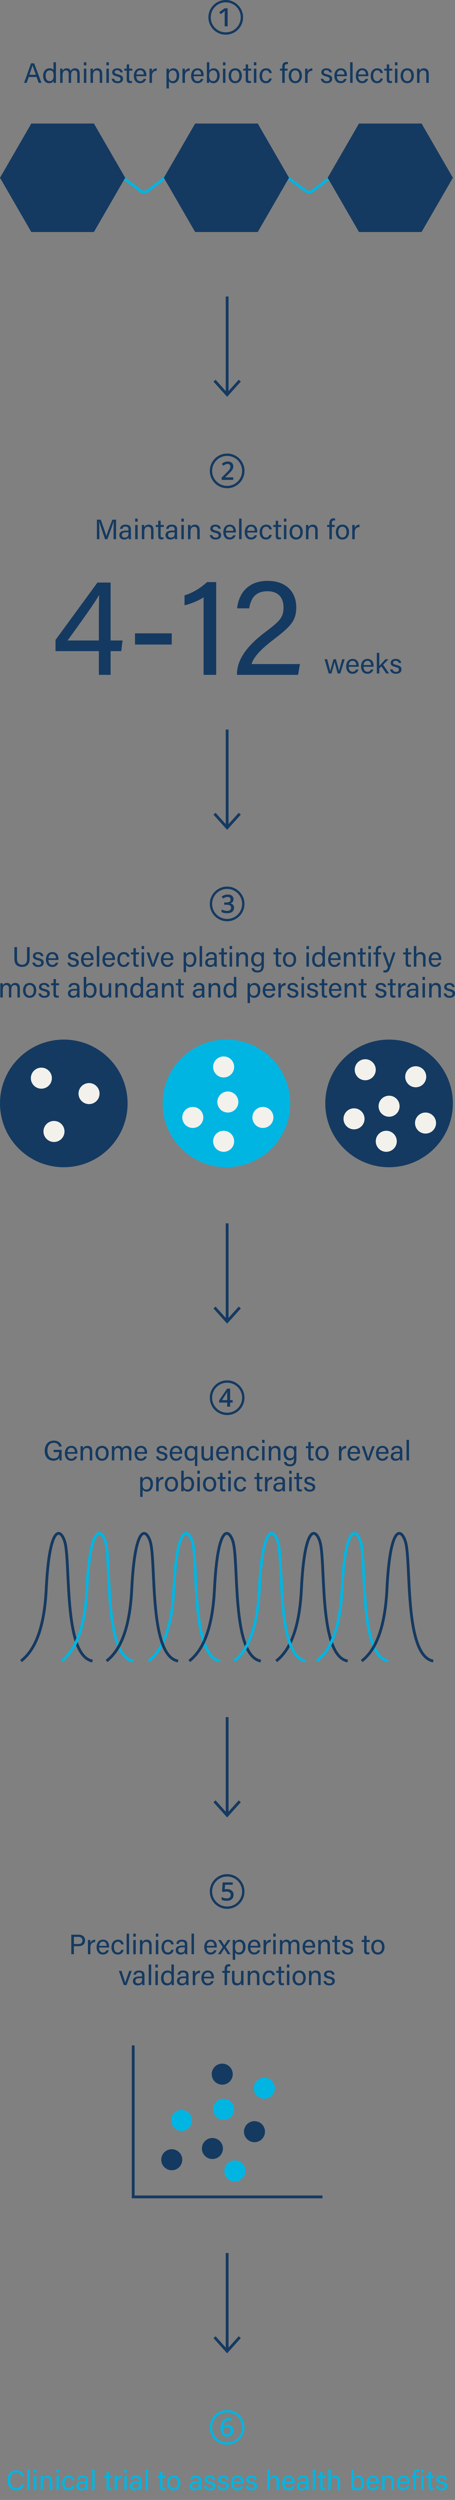 <?xml version="1.0" encoding="UTF-8"?>
<svg id="Capa_2" data-name="Capa 2" xmlns="http://www.w3.org/2000/svg" viewBox="0 0 324.52 1782.08">
  <rect x="0" y="0" width="324.52" height="1782.08" fill="#808080" stroke="none"/>
  <defs>
    <style>
      .cls-1 {
        stroke: #153a61;
      }

      .cls-1, .cls-2, .cls-3 {
        fill: none;
        stroke-width: 2px;
      }

      .cls-4 {
        fill: #f2f1ec;
      }

      .cls-5 {
        fill: #00b5e2;
      }

      .cls-2, .cls-3 {
        stroke: #00b5e2;
      }

      .cls-6 {
        fill: #153a61;
      }

      .cls-3 {
        stroke-linecap: round;
      }
    </style>
  </defs>
  <path class="cls-6" d="M26.05,54.89h-5.54l-1.5,4.18h-1.84l4.96-13.92h2.26l5.18,13.92h-1.98l-1.54-4.18Zm-5.06-1.58h4.6c-1.34-3.66-2.06-5.6-2.36-6.66h-.02c-.34,1.18-1.16,3.54-2.22,6.66Zm17.16-8.92h1.76v11.82c0,.94,0,1.88,.02,2.86h-1.68c-.06-.26-.1-1.04-.1-1.44-.5,1.06-1.52,1.68-3.18,1.68-2.62,0-4.22-2.12-4.22-5.2s1.74-5.42,4.54-5.42c1.8,0,2.6,.72,2.86,1.3v-5.6Zm-5.58,9.66c0,2.44,1.16,3.78,2.76,3.78,2.36,0,2.9-1.76,2.9-3.98s-.48-3.68-2.76-3.68c-1.8,0-2.9,1.42-2.9,3.88Zm10.33,5.02v-7.52c0-.88,0-1.8-.02-2.62h1.68c.04,.3,.08,1.04,.08,1.56,.46-.9,1.34-1.8,2.94-1.8,1.44,0,2.42,.72,2.82,1.82,.54-.96,1.5-1.82,3.22-1.82s3.2,.98,3.2,3.72v6.66h-1.72v-6.46c0-1.16-.42-2.4-2-2.4-1.66,0-2.38,1.24-2.38,3.04v5.82h-1.72v-6.4c0-1.3-.36-2.46-1.96-2.46s-2.4,1.32-2.4,3.24v5.62h-1.74Zm16.91,0v-10.14h1.76v10.14h-1.76Zm1.76-12.5h-1.76v-2.18h1.76v2.18Zm2.99,12.5v-7.58c0-.88,0-1.78-.02-2.56h1.7c.06,.3,.08,1.36,.08,1.66,.4-.86,1.22-1.9,3.18-1.9s3.4,1.16,3.4,3.86v6.52h-1.76v-6.3c0-1.54-.6-2.56-2.14-2.56-1.92,0-2.68,1.46-2.68,3.5v5.36h-1.76Zm11.33,0v-10.14h1.76v10.14h-1.76Zm1.76-12.5h-1.76v-2.18h1.76v2.18Zm1.99,9.6h1.76c.28,1.1,1.1,1.76,2.48,1.76,1.48,0,2.06-.64,2.06-1.56s-.46-1.4-2.4-1.86c-2.9-.7-3.5-1.6-3.5-2.98s1.06-2.84,3.66-2.84,3.7,1.52,3.82,2.92h-1.68c-.16-.64-.66-1.56-2.2-1.56-1.42,0-1.86,.68-1.86,1.34,0,.76,.42,1.14,2.28,1.58,3.08,.74,3.7,1.76,3.7,3.26,0,1.78-1.42,3.08-3.94,3.08s-3.92-1.32-4.18-3.14Zm8.98-5.82v-1.42h1.76v-3h1.74v3h2.24v1.42h-2.24v5.94c0,1,.24,1.5,1.16,1.5,.24,0,.6-.02,.88-.08v1.32c-.42,.16-1.02,.18-1.52,.18-1.58,0-2.26-.82-2.26-2.5v-6.36h-1.76Zm15.75,3.96h-7.16c.02,2.06,1.06,3.54,2.78,3.54,1.6,0,2.12-.84,2.44-1.58h1.78c-.4,1.3-1.5,3.04-4.28,3.04-3.18,0-4.48-2.6-4.48-5.2,0-3.02,1.52-5.42,4.6-5.42,3.28,0,4.34,2.62,4.34,4.78,0,.32,0,.58-.02,.84Zm-7.1-1.22h5.34c-.02-1.68-.86-3.02-2.58-3.02s-2.58,1.24-2.76,3.02Zm9.37,5.98v-7.38c0-1.42-.02-2.22-.02-2.76h1.72c.02,.28,.06,1.08,.06,2.06,.52-1.36,1.72-2.26,3.4-2.3v1.74c-2.08,.06-3.4,1.16-3.4,3.72v4.92h-1.76Zm13.83,3.98h-1.74v-11.64c0-.84,0-1.7-.02-2.48h1.7c.04,.34,.06,.94,.06,1.6,.56-1.04,1.58-1.84,3.32-1.84,2.34,0,4.04,1.96,4.04,5.04,0,3.64-1.94,5.58-4.4,5.58-1.64,0-2.5-.68-2.96-1.5v5.24Zm5.56-9.24c0-2.16-.98-3.62-2.7-3.62-2.1,0-2.94,1.32-2.94,3.8s.68,3.84,2.8,3.84c1.86,0,2.84-1.52,2.84-4.02Zm4.11,5.26v-7.38c0-1.42-.02-2.22-.02-2.76h1.72c.02,.28,.06,1.08,.06,2.06,.52-1.36,1.72-2.26,3.4-2.3v1.74c-2.08,.06-3.4,1.16-3.4,3.72v4.92h-1.76Zm15.07-4.76h-7.16c.02,2.06,1.06,3.54,2.78,3.54,1.6,0,2.12-.84,2.44-1.58h1.78c-.4,1.3-1.5,3.04-4.28,3.04-3.18,0-4.48-2.6-4.48-5.2,0-3.02,1.52-5.42,4.6-5.42,3.28,0,4.34,2.62,4.34,4.78,0,.32,0,.58-.02,.84Zm-7.1-1.22h5.34c-.02-1.68-.86-3.02-2.58-3.02s-2.58,1.24-2.76,3.02Zm9.43,2.58v-11.28h1.76v5.98c.44-.86,1.38-1.68,3.22-1.68,2.56,0,4.16,2.1,4.16,5.1s-1.56,5.52-4.42,5.52c-1.62,0-2.48-.6-2.98-1.58,0,.52-.04,1.06-.08,1.34h-1.68c.02-1.14,.02-2.28,.02-3.4Zm7.34-1.84c0-2.2-1-3.66-2.76-3.66-2.16,0-2.92,1.44-2.92,3.86,0,2.12,.68,3.8,2.82,3.8,1.8,0,2.86-1.54,2.86-4Zm4.14,5.24v-10.14h1.76v10.14h-1.76Zm1.76-12.5h-1.76v-2.18h1.76v2.18Zm7.05,2.12c2.82,0,4.66,2.1,4.66,5.28,0,2.94-1.68,5.34-4.78,5.34-2.9,0-4.66-2.24-4.66-5.3s1.72-5.32,4.78-5.32Zm-.08,1.46c-1.9,0-2.9,1.54-2.9,3.84s1.12,3.86,2.94,3.86,2.9-1.54,2.9-3.84-1.04-3.86-2.94-3.86Zm5.72,.2v-1.42h1.76v-3h1.74v3h2.24v1.42h-2.24v5.94c0,1,.24,1.5,1.16,1.5,.24,0,.6-.02,.88-.08v1.32c-.42,.16-1.02,.18-1.52,.18-1.58,0-2.26-.82-2.26-2.5v-6.36h-1.76Zm7.61,8.72v-10.14h1.76v10.14h-1.76Zm1.76-12.5h-1.76v-2.18h1.76v2.18Zm9.25,9.4h1.74c-.42,1.74-1.6,3.34-4.18,3.34-2.8,0-4.52-2-4.52-5.26,0-2.86,1.62-5.36,4.64-5.36s3.94,2.08,4.06,3.38h-1.74c-.24-1.02-.88-1.92-2.36-1.92-1.78,0-2.8,1.54-2.8,3.84s.98,3.86,2.74,3.86c1.26,0,2-.68,2.42-1.88Zm10.97,3.1h-1.76v-8.72h-1.62v-1.42h1.62v-1.22c0-1.86,.72-3.52,2.96-3.52,.38,0,.88,.04,1.12,.12v1.5c-.24-.06-.62-.1-.88-.1-1.04,0-1.44,.64-1.44,2.12v1.1h2.04v1.42h-2.04v8.72Zm7.61-10.38c2.82,0,4.66,2.1,4.66,5.28,0,2.94-1.68,5.34-4.78,5.34-2.9,0-4.66-2.24-4.66-5.3s1.72-5.32,4.78-5.32Zm-.08,1.46c-1.9,0-2.9,1.54-2.9,3.84s1.12,3.86,2.94,3.86,2.9-1.54,2.9-3.84-1.04-3.86-2.94-3.86Zm7.02,8.92v-7.38c0-1.42-.02-2.22-.02-2.76h1.72c.02,.28,.06,1.08,.06,2.06,.52-1.36,1.72-2.26,3.4-2.3v1.74c-2.08,.06-3.4,1.16-3.4,3.72v4.92h-1.76Zm11.19-2.9h1.76c.28,1.1,1.1,1.76,2.48,1.76,1.48,0,2.06-.64,2.06-1.56s-.46-1.4-2.4-1.86c-2.9-.7-3.5-1.6-3.5-2.98s1.06-2.84,3.66-2.84,3.7,1.52,3.82,2.92h-1.68c-.16-.64-.66-1.56-2.2-1.56-1.42,0-1.86,.68-1.86,1.34,0,.76,.42,1.14,2.28,1.58,3.08,.74,3.7,1.76,3.7,3.26,0,1.78-1.42,3.08-3.94,3.08s-3.92-1.32-4.18-3.14Zm18.61-1.86h-7.16c.02,2.06,1.06,3.54,2.78,3.54,1.6,0,2.12-.84,2.44-1.58h1.78c-.4,1.3-1.5,3.04-4.28,3.04-3.18,0-4.48-2.6-4.48-5.2,0-3.02,1.52-5.42,4.6-5.42,3.28,0,4.34,2.62,4.34,4.78,0,.32,0,.58-.02,.84Zm-7.1-1.22h5.34c-.02-1.68-.86-3.02-2.58-3.02s-2.58,1.24-2.76,3.02Zm11.19,5.98h-1.76v-14.68h1.76v14.68Zm11.19-4.76h-7.16c.02,2.06,1.06,3.54,2.78,3.54,1.6,0,2.12-.84,2.44-1.58h1.78c-.4,1.3-1.5,3.04-4.28,3.04-3.18,0-4.48-2.6-4.48-5.2,0-3.02,1.52-5.42,4.6-5.42,3.28,0,4.34,2.62,4.34,4.78,0,.32,0,.58-.02,.84Zm-7.1-1.22h5.34c-.02-1.68-.86-3.02-2.58-3.02s-2.58,1.24-2.76,3.02Zm15.75,2.88h1.74c-.42,1.74-1.6,3.34-4.18,3.34-2.8,0-4.52-2-4.52-5.26,0-2.86,1.62-5.36,4.64-5.36s3.94,2.08,4.06,3.38h-1.74c-.24-1.02-.88-1.92-2.36-1.92-1.78,0-2.8,1.54-2.8,3.84s.98,3.86,2.74,3.86c1.26,0,2-.68,2.42-1.88Zm2.75-5.62v-1.42h1.76v-3h1.74v3h2.24v1.42h-2.24v5.94c0,1,.24,1.5,1.16,1.5,.24,0,.6-.02,.88-.08v1.32c-.42,.16-1.02,.18-1.52,.18-1.58,0-2.26-.82-2.26-2.5v-6.36h-1.76Zm7.61,8.72v-10.14h1.76v10.14h-1.76Zm1.76-12.5h-1.76v-2.18h1.76v2.18Zm7.05,2.12c2.82,0,4.66,2.1,4.66,5.28,0,2.94-1.68,5.34-4.78,5.34-2.9,0-4.66-2.24-4.66-5.3s1.72-5.32,4.78-5.32Zm-.08,1.46c-1.9,0-2.9,1.54-2.9,3.84s1.12,3.86,2.94,3.86,2.9-1.54,2.9-3.84-1.04-3.86-2.94-3.86Zm7.02,8.92v-7.58c0-.88,0-1.78-.02-2.56h1.7c.06,.3,.08,1.36,.08,1.66,.4-.86,1.22-1.9,3.18-1.9s3.4,1.16,3.4,3.86v6.52h-1.76v-6.3c0-1.54-.6-2.56-2.14-2.56-1.92,0-2.68,1.46-2.68,3.5v5.36h-1.76Z"/>
  <path class="cls-6" d="M160.25,18.75V9.54c.02-.3,.04-.59,.06-.87,.02-.3,.04-.59,.06-.87-.08,.08-.16,.16-.24,.24-.08,.06-.17,.14-.27,.24-.06,.06-.2,.17-.42,.33-.2,.16-.47,.37-.81,.63-.34,.24-.75,.54-1.23,.9l-1.02-1.47,3.81-2.76h2.16v12.84h-2.1Zm.75,5.97c-1.7,0-3.3-.32-4.8-.96-1.5-.64-2.82-1.52-3.96-2.64-1.12-1.14-2-2.46-2.64-3.96s-.96-3.1-.96-4.8,.32-3.32,.96-4.8c.64-1.5,1.52-2.81,2.64-3.93,1.14-1.14,2.46-2.03,3.96-2.67,1.5-.64,3.1-.96,4.8-.96s3.32,.32,4.8,.96c1.5,.64,2.81,1.53,3.93,2.67,1.14,1.12,2.03,2.43,2.67,3.93,.64,1.48,.96,3.08,.96,4.8s-.32,3.3-.96,4.8-1.53,2.82-2.67,3.96c-1.12,1.12-2.43,2-3.93,2.64-1.48,.64-3.08,.96-4.8,.96Zm0-1.68c1.48,0,2.86-.27,4.14-.81,1.3-.56,2.44-1.33,3.42-2.31s1.74-2.11,2.28-3.39c.56-1.3,.84-2.69,.84-4.17s-.28-2.86-.84-4.14c-.54-1.3-1.3-2.44-2.28-3.42s-2.12-1.74-3.42-2.28c-1.28-.56-2.66-.84-4.14-.84s-2.87,.28-4.17,.84c-1.28,.54-2.41,1.3-3.39,2.28s-1.75,2.12-2.31,3.42c-.54,1.28-.81,2.66-.81,4.14s.27,2.87,.81,4.17c.56,1.28,1.33,2.41,2.31,3.39s2.11,1.75,3.39,2.31c1.3,.54,2.69,.81,4.17,.81Z"/>
  <path class="cls-3" d="M85.97,125.42l14.45,10.73c1.43,1.06,3.38,1.05,4.8-.02l14.13-10.71"/>
  <path class="cls-3" d="M203.65,125.42l14.45,10.73c1.43,1.06,3.38,1.05,4.8-.02l14.13-10.71"/>
  <path class="cls-6" d="M0,126.72l22.33-38.67h44.65l22.33,38.67-22.33,38.67H22.33L0,126.72Z"/>
  <path class="cls-6" d="M116.85,126.72l22.33-38.67h44.65l22.33,38.67-22.33,38.67h-44.65l-22.33-38.67Z"/>
  <path class="cls-6" d="M233.7,126.72l22.33-38.67h44.65l22.33,38.67-22.33,38.67h-44.65l-22.33-38.67Z"/>
  <path class="cls-1" d="M162,211.37v69.5"/>
  <path class="cls-1" d="M153,271.37l9,10,9-10"/>
  <path class="cls-1" d="M162,520.07v69.5"/>
  <path class="cls-1" d="M153,580.07l9,10,9-10"/>
  <path class="cls-6" d="M162.03,1002.75v-2.91h-5.76v-1.5l5.73-8.43h2.13v8.19h1.8v1.74h-1.8v2.91h-2.1Zm-3.69-4.65h3.69v-3.99c.02-.34,.03-.68,.03-1.02,.02-.34,.04-.67,.06-.99h-.03c-.06,.14-.12,.28-.18,.42s-.14,.28-.24,.42l-3.33,5.16Zm3.66,10.62c-1.7,0-3.3-.32-4.8-.96s-2.82-1.52-3.96-2.64c-1.12-1.14-2-2.46-2.64-3.96s-.96-3.1-.96-4.8,.32-3.32,.96-4.8c.64-1.5,1.52-2.81,2.64-3.93,1.14-1.14,2.46-2.03,3.96-2.67s3.1-.96,4.8-.96,3.32,.32,4.8,.96c1.5,.64,2.81,1.53,3.93,2.67,1.14,1.12,2.03,2.43,2.67,3.93,.64,1.48,.96,3.08,.96,4.8s-.32,3.3-.96,4.8-1.53,2.82-2.67,3.96c-1.12,1.12-2.43,2-3.93,2.64-1.48,.64-3.08,.96-4.8,.96Zm0-1.68c1.48,0,2.86-.27,4.14-.81,1.3-.56,2.44-1.33,3.42-2.31,.98-.98,1.74-2.11,2.28-3.39,.56-1.3,.84-2.69,.84-4.17s-.28-2.86-.84-4.14c-.54-1.3-1.3-2.44-2.28-3.42-.98-.98-2.12-1.74-3.42-2.28-1.28-.56-2.66-.84-4.14-.84s-2.87,.28-4.17,.84c-1.28,.54-2.41,1.3-3.39,2.28-.98,.98-1.75,2.12-2.31,3.42-.54,1.28-.81,2.66-.81,4.14s.27,2.87,.81,4.17c.56,1.28,1.33,2.41,2.31,3.39,.98,.98,2.11,1.75,3.39,2.31,1.3,.54,2.69,.81,4.17,.81Z"/>
  <path class="cls-6" d="M43.94,1033.55v7.52h-1.42c-.1-.26-.16-.88-.18-1.88-.6,.98-1.8,2.06-4.32,2.06-4.02,0-6.14-3.04-6.14-7,0-4.16,2.28-7.3,6.48-7.3,3.24,0,5.26,1.76,5.66,4.24h-1.84c-.48-1.56-1.58-2.7-3.86-2.7-3.22,0-4.5,2.58-4.5,5.68,0,2.86,1.28,5.54,4.42,5.54s3.9-2.08,3.9-4.42v-.16h-3.92v-1.58h5.72Zm11.25,2.76h-7.16c.02,2.06,1.06,3.54,2.78,3.54,1.6,0,2.12-.84,2.44-1.58h1.78c-.4,1.3-1.5,3.04-4.28,3.04-3.18,0-4.48-2.6-4.48-5.2,0-3.02,1.52-5.42,4.6-5.42,3.28,0,4.34,2.62,4.34,4.78,0,.32,0,.58-.02,.84Zm-7.1-1.22h5.34c-.02-1.68-.86-3.02-2.58-3.02s-2.58,1.24-2.76,3.02Zm9.37,5.98v-7.58c0-.88,0-1.78-.02-2.56h1.7c.06,.3,.08,1.36,.08,1.66,.4-.86,1.22-1.9,3.18-1.9s3.4,1.16,3.4,3.86v6.52h-1.76v-6.3c0-1.54-.6-2.56-2.14-2.56-1.92,0-2.68,1.46-2.68,3.5v5.36h-1.76Zm15.39-10.38c2.82,0,4.66,2.1,4.66,5.28,0,2.94-1.68,5.34-4.78,5.34-2.9,0-4.66-2.24-4.66-5.3s1.72-5.32,4.78-5.32Zm-.08,1.46c-1.9,0-2.9,1.54-2.9,3.84s1.12,3.86,2.94,3.86,2.9-1.54,2.9-3.84-1.04-3.86-2.94-3.86Zm7.02,8.92v-7.52c0-.88,0-1.8-.02-2.62h1.68c.04,.3,.08,1.04,.08,1.56,.46-.9,1.34-1.8,2.94-1.8,1.44,0,2.42,.72,2.82,1.82,.54-.96,1.5-1.82,3.22-1.82s3.2,.98,3.2,3.72v6.66h-1.72v-6.46c0-1.16-.42-2.4-2-2.4-1.66,0-2.38,1.24-2.38,3.04v5.82h-1.72v-6.4c0-1.3-.36-2.46-1.96-2.46s-2.4,1.32-2.4,3.24v5.62h-1.74Zm25.11-4.76h-7.16c.02,2.06,1.06,3.54,2.78,3.54,1.6,0,2.12-.84,2.44-1.58h1.78c-.4,1.3-1.5,3.04-4.28,3.04-3.18,0-4.48-2.6-4.48-5.2,0-3.02,1.52-5.42,4.6-5.42,3.28,0,4.34,2.62,4.34,4.78,0,.32,0,.58-.02,.84Zm-7.1-1.22h5.34c-.02-1.68-.86-3.02-2.58-3.02s-2.58,1.24-2.76,3.02Zm13.53,3.08h1.76c.28,1.1,1.1,1.76,2.48,1.76,1.48,0,2.06-.64,2.06-1.56s-.46-1.4-2.4-1.86c-2.9-.7-3.5-1.6-3.5-2.98s1.06-2.84,3.66-2.84,3.7,1.52,3.82,2.92h-1.68c-.16-.64-.66-1.56-2.2-1.56-1.42,0-1.86,.68-1.86,1.34,0,.76,.42,1.14,2.28,1.58,3.08,.74,3.7,1.76,3.7,3.26,0,1.78-1.42,3.08-3.94,3.08s-3.92-1.32-4.18-3.14Zm18.61-1.86h-7.16c.02,2.06,1.06,3.54,2.78,3.54,1.6,0,2.12-.84,2.44-1.58h1.78c-.4,1.3-1.5,3.04-4.28,3.04-3.18,0-4.48-2.6-4.48-5.2,0-3.02,1.52-5.42,4.6-5.42,3.28,0,4.34,2.62,4.34,4.78,0,.32,0,.58-.02,.84Zm-7.1-1.22h5.34c-.02-1.68-.86-3.02-2.58-3.02s-2.58,1.24-2.76,3.02Zm16.19,9.96v-5.44c-.52,1.06-1.46,1.7-3.22,1.7-2.3,0-4.2-1.82-4.2-5.2s2.02-5.42,4.46-5.42c1.88,0,2.72,.86,2.96,1.52-.02-.36,.02-.86,.06-1.28h1.66c-.02,1.06-.02,1.88-.02,2.8v11.32h-1.7Zm-5.6-9.02c0,2.06,.88,3.8,2.8,3.8,2.2,0,2.84-1.52,2.84-3.88s-.58-3.76-2.76-3.76c-1.9,0-2.88,1.6-2.88,3.84Zm18.45-5.1v7.18c0,1,.02,2.36,.02,2.96h-1.7c-.04-.26-.06-.88-.08-1.52-.5,1.12-1.46,1.76-3.06,1.76-1.72,0-3.36-.86-3.36-3.72v-6.66h1.74v6.3c0,1.32,.42,2.56,2.1,2.56,1.86,0,2.58-1.04,2.58-3.58v-5.28h1.76Zm11.19,5.38h-7.16c.02,2.06,1.06,3.54,2.78,3.54,1.6,0,2.12-.84,2.44-1.58h1.78c-.4,1.3-1.5,3.04-4.28,3.04-3.18,0-4.48-2.6-4.48-5.2,0-3.02,1.52-5.42,4.6-5.42,3.28,0,4.34,2.62,4.34,4.78,0,.32,0,.58-.02,.84Zm-7.1-1.22h5.34c-.02-1.68-.86-3.02-2.58-3.02s-2.58,1.24-2.76,3.02Zm9.37,5.98v-7.58c0-.88,0-1.78-.02-2.56h1.7c.06,.3,.08,1.36,.08,1.66,.4-.86,1.22-1.9,3.18-1.9s3.4,1.16,3.4,3.86v6.52h-1.76v-6.3c0-1.54-.6-2.56-2.14-2.56-1.92,0-2.68,1.46-2.68,3.5v5.36h-1.76Zm17.59-3.1h1.74c-.42,1.74-1.6,3.34-4.18,3.34-2.8,0-4.52-2-4.52-5.26,0-2.86,1.62-5.36,4.64-5.36s3.94,2.08,4.06,3.38h-1.74c-.24-1.02-.88-1.92-2.36-1.92-1.78,0-2.8,1.54-2.8,3.84s.98,3.86,2.74,3.86c1.26,0,2-.68,2.42-1.88Zm4.01,3.1v-10.14h1.76v10.14h-1.76Zm1.76-12.5h-1.76v-2.18h1.76v2.18Zm2.99,12.5v-7.58c0-.88,0-1.78-.02-2.56h1.7c.06,.3,.08,1.36,.08,1.66,.4-.86,1.22-1.9,3.18-1.9s3.4,1.16,3.4,3.86v6.52h-1.76v-6.3c0-1.54-.6-2.56-2.14-2.56-1.92,0-2.68,1.46-2.68,3.5v5.36h-1.76Zm19.69-7.22v6.3c0,3.26-1.34,5.1-4.66,5.1-3.08,0-4.02-1.72-4.2-3.1h1.78c.3,1.12,1.2,1.7,2.5,1.7,2.3,0,2.86-1.46,2.86-3.78v-.82c-.54,1.12-1.46,1.78-3.16,1.78-2.5,0-4.2-2.04-4.2-5.02,0-3.3,1.94-5.32,4.38-5.32,1.94,0,2.76,.9,2.98,1.58,.02-.46,.08-1.14,.1-1.34h1.64c0,.58-.02,1.96-.02,2.92Zm-7.26,2.08c0,2.14,1.12,3.6,2.78,3.6,2.18,0,2.82-1.48,2.82-3.72s-.6-3.64-2.76-3.64c-1.88,0-2.84,1.58-2.84,3.76Zm14.01-3.58v-1.42h1.76v-3h1.74v3h2.24v1.42h-2.24v5.94c0,1,.24,1.5,1.16,1.5,.24,0,.6-.02,.88-.08v1.32c-.42,.16-1.02,.18-1.52,.18-1.58,0-2.26-.82-2.26-2.5v-6.36h-1.76Zm11.61-1.66c2.82,0,4.66,2.1,4.66,5.28,0,2.94-1.68,5.34-4.78,5.34-2.9,0-4.66-2.24-4.66-5.3s1.72-5.32,4.78-5.32Zm-.08,1.46c-1.9,0-2.9,1.54-2.9,3.84s1.12,3.86,2.94,3.86,2.9-1.54,2.9-3.84-1.04-3.86-2.94-3.86Zm12.08,8.92v-7.38c0-1.42-.02-2.22-.02-2.76h1.72c.02,.28,.06,1.08,.06,2.06,.52-1.36,1.72-2.26,3.4-2.3v1.74c-2.08,.06-3.4,1.16-3.4,3.72v4.92h-1.76Zm15.07-4.76h-7.16c.02,2.06,1.06,3.54,2.78,3.54,1.6,0,2.12-.84,2.44-1.58h1.78c-.4,1.3-1.5,3.04-4.28,3.04-3.18,0-4.48-2.6-4.48-5.2,0-3.02,1.52-5.42,4.6-5.42,3.28,0,4.34,2.62,4.34,4.78,0,.32,0,.58-.02,.84Zm-7.1-1.22h5.34c-.02-1.68-.86-3.02-2.58-3.02s-2.58,1.24-2.76,3.02Zm8.32-4.16h1.88c1.36,4.14,2.36,7.24,2.68,8.5h.02c.24-1.12,1.32-4.16,2.84-8.5h1.78l-3.72,10.14h-1.94l-3.54-10.14Zm19.07,5.38h-7.16c.02,2.06,1.06,3.54,2.78,3.54,1.6,0,2.12-.84,2.44-1.58h1.78c-.4,1.3-1.5,3.04-4.28,3.04-3.18,0-4.48-2.6-4.48-5.2,0-3.02,1.52-5.42,4.6-5.42,3.28,0,4.34,2.62,4.34,4.78,0,.32,0,.58-.02,.84Zm-7.1-1.22h5.34c-.02-1.68-.86-3.02-2.58-3.02s-2.58,1.24-2.76,3.02Zm16.93-1.08v4.84c0,.94,.08,1.92,.14,2.22h-1.68c-.08-.22-.14-.7-.16-1.32-.36,.66-1.18,1.56-3.14,1.56-2.4,0-3.42-1.56-3.42-3.1,0-2.26,1.78-3.3,4.8-3.3h1.72v-.86c0-.9-.28-1.98-2.18-1.98-1.68,0-1.98,.84-2.16,1.62h-1.7c.14-1.4,1-3,3.92-3,2.48,0,3.86,1.02,3.86,3.32Zm-1.72,2.44v-.32h-1.64c-2.02,0-3.1,.56-3.1,1.98,0,1.06,.72,1.82,1.98,1.82,2.44,0,2.76-1.64,2.76-3.48Zm6.51,4.62h-1.76v-14.68h1.76v14.68Zm-189.99,25.98h-1.74v-11.64c0-.84,0-1.7-.02-2.48h1.7c.04,.34,.06,.94,.06,1.6,.56-1.04,1.58-1.84,3.32-1.84,2.34,0,4.04,1.96,4.04,5.04,0,3.64-1.94,5.58-4.4,5.58-1.64,0-2.5-.68-2.96-1.5v5.24Zm5.56-9.24c0-2.16-.98-3.62-2.7-3.62-2.1,0-2.94,1.32-2.94,3.8s.68,3.84,2.8,3.84c1.86,0,2.84-1.52,2.84-4.02Zm4.11,5.26v-7.38c0-1.42-.02-2.22-.02-2.76h1.72c.02,.28,.06,1.08,.06,2.06,.52-1.36,1.72-2.26,3.4-2.3v1.74c-2.08,.06-3.4,1.16-3.4,3.72v4.92h-1.76Zm10.93-10.38c2.82,0,4.66,2.1,4.66,5.28,0,2.94-1.68,5.34-4.78,5.34-2.9,0-4.66-2.24-4.66-5.3s1.72-5.32,4.78-5.32Zm-.08,1.46c-1.9,0-2.9,1.54-2.9,3.84s1.12,3.86,2.94,3.86,2.9-1.54,2.9-3.84-1.04-3.86-2.94-3.86Zm7.02,5.52v-11.28h1.76v5.98c.44-.86,1.38-1.68,3.22-1.68,2.56,0,4.16,2.1,4.16,5.1s-1.56,5.52-4.42,5.52c-1.62,0-2.48-.6-2.98-1.58,0,.52-.04,1.06-.08,1.34h-1.68c.02-1.14,.02-2.28,.02-3.4Zm7.34-1.84c0-2.2-1-3.66-2.76-3.66-2.16,0-2.92,1.44-2.92,3.86,0,2.12,.68,3.8,2.82,3.8,1.8,0,2.86-1.54,2.86-4Zm4.15,5.24v-10.14h1.76v10.14h-1.76Zm1.76-12.5h-1.76v-2.18h1.76v2.18Zm7.05,2.12c2.82,0,4.66,2.1,4.66,5.28,0,2.94-1.68,5.34-4.78,5.34-2.9,0-4.66-2.24-4.66-5.3s1.72-5.32,4.78-5.32Zm-.08,1.46c-1.9,0-2.9,1.54-2.9,3.84s1.12,3.86,2.94,3.86,2.9-1.54,2.9-3.84-1.04-3.86-2.94-3.86Zm5.72,.2v-1.42h1.76v-3h1.74v3h2.24v1.42h-2.24v5.94c0,1,.24,1.5,1.16,1.5,.24,0,.6-.02,.88-.08v1.32c-.42,.16-1.02,.18-1.52,.18-1.58,0-2.26-.82-2.26-2.5v-6.36h-1.76Zm7.61,8.72v-10.14h1.76v10.14h-1.76Zm1.76-12.5h-1.76v-2.18h1.76v2.18Zm9.25,9.4h1.74c-.42,1.74-1.6,3.34-4.18,3.34-2.8,0-4.52-2-4.52-5.26,0-2.86,1.62-5.36,4.64-5.36s3.94,2.08,4.06,3.38h-1.74c-.24-1.02-.88-1.92-2.36-1.92-1.78,0-2.8,1.54-2.8,3.84s.98,3.86,2.74,3.86c1.26,0,2-.68,2.42-1.88Zm7.62-5.62v-1.42h1.76v-3h1.74v3h2.24v1.42h-2.24v5.94c0,1,.24,1.5,1.16,1.5,.24,0,.6-.02,.88-.08v1.32c-.42,.16-1.02,.18-1.52,.18-1.58,0-2.26-.82-2.26-2.5v-6.36h-1.76Zm7.53,8.72v-7.38c0-1.42-.02-2.22-.02-2.76h1.72c.02,.28,.06,1.08,.06,2.06,.52-1.36,1.72-2.26,3.4-2.3v1.74c-2.08,.06-3.4,1.16-3.4,3.72v4.92h-1.76Zm14.26-7.06v4.84c0,.94,.08,1.92,.14,2.22h-1.68c-.08-.22-.14-.7-.16-1.32-.36,.66-1.18,1.56-3.14,1.56-2.4,0-3.42-1.56-3.42-3.1,0-2.26,1.78-3.3,4.8-3.3h1.72v-.86c0-.9-.28-1.98-2.18-1.98-1.68,0-1.98,.84-2.16,1.62h-1.7c.14-1.4,1-3,3.92-3,2.48,0,3.86,1.02,3.86,3.32Zm-1.72,2.44v-.32h-1.64c-2.02,0-3.1,.56-3.1,1.98,0,1.06,.72,1.82,1.98,1.82,2.44,0,2.76-1.64,2.76-3.48Zm4.75,4.62v-10.14h1.76v10.14h-1.76Zm1.76-12.5h-1.76v-2.18h1.76v2.18Zm1.76,3.78v-1.42h1.76v-3h1.74v3h2.24v1.42h-2.24v5.94c0,1,.24,1.5,1.16,1.5,.24,0,.6-.02,.88-.08v1.32c-.42,.16-1.02,.18-1.52,.18-1.58,0-2.26-.82-2.26-2.5v-6.36h-1.76Zm6.94,5.82h1.76c.28,1.1,1.1,1.76,2.48,1.76,1.48,0,2.06-.64,2.06-1.56s-.46-1.4-2.4-1.86c-2.9-.7-3.5-1.6-3.5-2.98s1.06-2.84,3.66-2.84,3.7,1.52,3.82,2.92h-1.68c-.16-.64-.66-1.56-2.2-1.56-1.42,0-1.86,.68-1.86,1.34,0,.76,.42,1.14,2.28,1.58,3.08,.74,3.7,1.76,3.7,3.26,0,1.78-1.42,3.08-3.94,3.08s-3.92-1.32-4.18-3.14Z"/>
  <path class="cls-1" d="M15,1184.07c6.22-5.02,16.25-16.09,17.97-51.19,2.21-45.14,9.85-44.22,13.13-34.18,4.5,13.78-1.24,81.6,19.9,85.37"/>
  <path class="cls-2" d="M106,1184.07c6.22-5.02,16.25-16.09,17.97-51.19,2.21-45.14,9.85-44.22,13.13-34.18,4.5,13.78-1.24,81.6,19.9,85.37"/>
  <path class="cls-1" d="M197,1184.07c6.22-5.02,16.25-16.09,17.97-51.19,2.21-45.14,9.85-44.22,13.13-34.18,4.5,13.78-1.24,81.6,19.9,85.37"/>
  <path class="cls-2" d="M44,1184.07c6.22-5.02,16.25-16.09,17.97-51.19,2.21-45.14,9.85-44.22,13.13-34.18,4.5,13.78-1.24,81.6,19.9,85.37"/>
  <path class="cls-1" d="M135,1184.07c6.22-5.02,16.25-16.09,17.97-51.19,2.21-45.14,9.85-44.22,13.13-34.18,4.5,13.78-1.24,81.6,19.9,85.37"/>
  <path class="cls-2" d="M226,1184.07c6.22-5.02,16.25-16.09,17.97-51.19,2.2-45.14,9.85-44.22,13.13-34.18,4.5,13.78-1.24,81.6,19.9,85.37"/>
  <path class="cls-1" d="M76,1184.07c6.22-5.02,16.25-16.09,17.97-51.19,2.21-45.14,9.85-44.22,13.13-34.18,4.5,13.78-1.24,81.6,19.9,85.37"/>
  <path class="cls-2" d="M167,1184.07c6.22-5.02,16.25-16.09,17.97-51.19,2.21-45.14,9.85-44.22,13.13-34.18,4.5,13.78-1.24,81.6,19.9,85.37"/>
  <path class="cls-1" d="M258,1184.07c6.22-5.02,16.25-16.09,17.97-51.19,2.2-45.14,9.85-44.22,13.13-34.18,4.5,13.78-1.24,81.6,19.9,85.37"/>
  <path class="cls-1" d="M162,872.07v69.5"/>
  <path class="cls-1" d="M153,932.07l9,10,9-10"/>
  <path class="cls-1" d="M162,1224.07v69.5"/>
  <path class="cls-1" d="M153,1284.07l9,10,9-10"/>
  <path class="cls-1" d="M162,1606.07v69.5"/>
  <path class="cls-1" d="M153,1666.07l9,10,9-10"/>
  <path class="cls-6" d="M158.07,342.09v-1.62l3.39-3.36c.74-.74,1.31-1.35,1.71-1.83,.42-.48,.71-.92,.87-1.32,.18-.4,.27-.84,.27-1.32,0-.64-.19-1.12-.57-1.44-.36-.32-.83-.48-1.41-.48-.48,0-.98,.11-1.5,.33-.52,.2-1.05,.52-1.59,.96l-1.02-1.38c.44-.38,.88-.69,1.32-.93,.46-.24,.92-.42,1.38-.54,.48-.12,.96-.18,1.44-.18,1.26,0,2.24,.31,2.94,.93,.72,.62,1.08,1.49,1.08,2.61,0,.68-.14,1.31-.42,1.89-.28,.56-.68,1.12-1.2,1.68-.5,.56-1.09,1.17-1.77,1.83l-2.91,2.82-.21-.45h6.48v1.8h-8.28Zm3.93,5.94c-1.7,0-3.3-.32-4.8-.96-1.5-.64-2.82-1.52-3.96-2.64-1.12-1.14-2-2.46-2.64-3.96s-.96-3.1-.96-4.8,.32-3.32,.96-4.8c.64-1.5,1.52-2.81,2.64-3.93,1.14-1.14,2.46-2.03,3.96-2.67,1.5-.64,3.1-.96,4.8-.96s3.32,.32,4.8,.96c1.5,.64,2.81,1.53,3.93,2.67,1.14,1.12,2.03,2.43,2.67,3.93,.64,1.48,.96,3.08,.96,4.8s-.32,3.3-.96,4.8-1.53,2.82-2.67,3.96c-1.12,1.12-2.43,2-3.93,2.64-1.48,.64-3.08,.96-4.8,.96Zm0-1.68c1.48,0,2.86-.27,4.14-.81,1.3-.56,2.44-1.33,3.42-2.31s1.74-2.11,2.28-3.39c.56-1.3,.84-2.69,.84-4.17s-.28-2.86-.84-4.14c-.54-1.3-1.3-2.44-2.28-3.42s-2.12-1.74-3.42-2.28c-1.28-.56-2.66-.84-4.14-.84s-2.87,.28-4.17,.84c-1.28,.54-2.41,1.3-3.39,2.28s-1.75,2.12-2.31,3.42c-.54,1.28-.81,2.66-.81,4.14s.27,2.87,.81,4.17c.56,1.28,1.33,2.41,2.31,3.39s2.11,1.75,3.39,2.31c1.3,.54,2.69,.81,4.17,.81Z"/>
  <path class="cls-6" d="M80.99,384.37v-5.92c0-2.6,.04-5.22,.1-6.68h-.08c-.6,2.26-2.84,8.22-4.44,12.6h-1.66c-1.2-3.56-3.54-10.26-4.16-12.64h-.06c.1,1.62,.16,4.7,.16,7.1v5.54h-1.74v-13.92h2.74c1.58,4.32,3.52,9.9,4,11.66h.02c.34-1.34,2.62-7.44,4.26-11.66h2.66v13.92h-1.8Zm12.39-7.06v4.84c0,.94,.08,1.92,.14,2.22h-1.68c-.08-.22-.14-.7-.16-1.32-.36,.66-1.18,1.56-3.14,1.56-2.4,0-3.42-1.56-3.42-3.1,0-2.26,1.78-3.3,4.8-3.3h1.72v-.86c0-.9-.28-1.98-2.18-1.98-1.68,0-1.98,.84-2.16,1.62h-1.7c.14-1.4,1-3,3.92-3,2.48,0,3.86,1.02,3.86,3.32Zm-1.72,2.44v-.32h-1.64c-2.02,0-3.1,.56-3.1,1.98,0,1.06,.72,1.82,1.98,1.82,2.44,0,2.76-1.64,2.76-3.48Zm4.75,4.62v-10.14h1.76v10.14h-1.76Zm1.76-12.5h-1.76v-2.18h1.76v2.18Zm2.99,12.5v-7.58c0-.88,0-1.78-.02-2.56h1.7c.06,.3,.08,1.36,.08,1.66,.4-.86,1.22-1.9,3.18-1.9s3.4,1.16,3.4,3.86v6.52h-1.76v-6.3c0-1.54-.6-2.56-2.14-2.56-1.92,0-2.68,1.46-2.68,3.5v5.36h-1.76Zm9.91-8.72v-1.42h1.76v-3h1.74v3h2.24v1.42h-2.24v5.94c0,1,.24,1.5,1.16,1.5,.24,0,.6-.02,.88-.08v1.32c-.42,.16-1.02,.18-1.52,.18-1.58,0-2.26-.82-2.26-2.5v-6.36h-1.76Zm15.25,1.66v4.84c0,.94,.08,1.92,.14,2.22h-1.68c-.08-.22-.14-.7-.16-1.32-.36,.66-1.18,1.56-3.14,1.56-2.4,0-3.42-1.56-3.42-3.1,0-2.26,1.78-3.3,4.8-3.3h1.72v-.86c0-.9-.28-1.98-2.18-1.98-1.68,0-1.98,.84-2.16,1.62h-1.7c.14-1.4,1-3,3.92-3,2.48,0,3.86,1.02,3.86,3.32Zm-1.72,2.44v-.32h-1.64c-2.02,0-3.1,.56-3.1,1.98,0,1.06,.72,1.82,1.98,1.82,2.44,0,2.76-1.64,2.76-3.48Zm4.75,4.62v-10.14h1.76v10.14h-1.76Zm1.76-12.5h-1.76v-2.18h1.76v2.18Zm2.99,12.5v-7.58c0-.88,0-1.78-.02-2.56h1.7c.06,.3,.08,1.36,.08,1.66,.4-.86,1.22-1.9,3.18-1.9s3.4,1.16,3.4,3.86v6.52h-1.76v-6.3c0-1.54-.6-2.56-2.14-2.56-1.92,0-2.68,1.46-2.68,3.5v5.36h-1.76Zm15.49-2.9h1.76c.28,1.1,1.1,1.76,2.48,1.76,1.48,0,2.06-.64,2.06-1.56s-.46-1.4-2.4-1.86c-2.9-.7-3.5-1.6-3.5-2.98s1.06-2.84,3.66-2.84,3.7,1.52,3.82,2.92h-1.68c-.16-.64-.66-1.56-2.2-1.56-1.42,0-1.86,.68-1.86,1.34,0,.76,.42,1.14,2.28,1.58,3.08,.74,3.7,1.76,3.7,3.26,0,1.78-1.42,3.08-3.94,3.08s-3.92-1.32-4.18-3.14Zm18.61-1.86h-7.16c.02,2.06,1.06,3.54,2.78,3.54,1.6,0,2.12-.84,2.44-1.58h1.78c-.4,1.3-1.5,3.04-4.28,3.04-3.18,0-4.48-2.6-4.48-5.2,0-3.02,1.52-5.42,4.6-5.42,3.28,0,4.34,2.62,4.34,4.78,0,.32,0,.58-.02,.84Zm-7.1-1.22h5.34c-.02-1.68-.86-3.02-2.58-3.02s-2.58,1.24-2.76,3.02Zm11.19,5.98h-1.76v-14.68h1.76v14.68Zm11.19-4.76h-7.16c.02,2.06,1.06,3.54,2.78,3.54,1.6,0,2.12-.84,2.44-1.58h1.78c-.4,1.3-1.5,3.04-4.28,3.04-3.18,0-4.48-2.6-4.48-5.2,0-3.02,1.52-5.42,4.6-5.42,3.28,0,4.34,2.62,4.34,4.78,0,.32,0,.58-.02,.84Zm-7.1-1.22h5.34c-.02-1.68-.86-3.02-2.58-3.02s-2.58,1.24-2.76,3.02Zm15.75,2.88h1.74c-.42,1.74-1.6,3.34-4.18,3.34-2.8,0-4.52-2-4.52-5.26,0-2.86,1.62-5.36,4.64-5.36s3.94,2.08,4.06,3.38h-1.74c-.24-1.02-.88-1.92-2.36-1.92-1.78,0-2.8,1.54-2.8,3.84s.98,3.86,2.74,3.86c1.26,0,2-.68,2.42-1.88Zm2.75-5.62v-1.42h1.76v-3h1.74v3h2.24v1.42h-2.24v5.94c0,1,.24,1.5,1.16,1.5,.24,0,.6-.02,.88-.08v1.32c-.42,.16-1.02,.18-1.52,.18-1.58,0-2.26-.82-2.26-2.5v-6.36h-1.76Zm7.61,8.72v-10.14h1.76v10.14h-1.76Zm1.76-12.5h-1.76v-2.18h1.76v2.18Zm7.05,2.12c2.82,0,4.66,2.1,4.66,5.28,0,2.94-1.68,5.34-4.78,5.34-2.9,0-4.66-2.24-4.66-5.3s1.72-5.32,4.78-5.32Zm-.08,1.46c-1.9,0-2.9,1.54-2.9,3.84s1.12,3.86,2.94,3.86,2.9-1.54,2.9-3.84-1.04-3.86-2.94-3.86Zm7.02,8.92v-7.58c0-.88,0-1.78-.02-2.56h1.7c.06,.3,.08,1.36,.08,1.66,.4-.86,1.22-1.9,3.18-1.9s3.4,1.16,3.4,3.86v6.52h-1.76v-6.3c0-1.54-.6-2.56-2.14-2.56-1.92,0-2.68,1.46-2.68,3.5v5.36h-1.76Zm18.45,0h-1.76v-8.72h-1.62v-1.42h1.62v-1.22c0-1.86,.72-3.52,2.96-3.52,.38,0,.88,.04,1.12,.12v1.5c-.24-.06-.62-.1-.88-.1-1.04,0-1.44,.64-1.44,2.12v1.1h2.04v1.42h-2.04v8.72Zm7.61-10.38c2.82,0,4.66,2.1,4.66,5.28,0,2.94-1.68,5.34-4.78,5.34-2.9,0-4.66-2.24-4.66-5.3s1.72-5.32,4.78-5.32Zm-.08,1.46c-1.9,0-2.9,1.54-2.9,3.84s1.12,3.86,2.94,3.86,2.9-1.54,2.9-3.84-1.04-3.86-2.94-3.86Zm7.02,8.92v-7.38c0-1.42-.02-2.22-.02-2.76h1.72c.02,.28,.06,1.08,.06,2.06,.52-1.36,1.72-2.26,3.4-2.3v1.74c-2.08,.06-3.4,1.16-3.4,3.72v4.92h-1.76Z"/>
  <path class="cls-6" d="M78.9,481.07h-8.4v-16.9h-30.9v-8l29.9-40.9h9.4v41.3h8.5l-.9,7.6h-7.6v16.9Zm-8.4-24.5v-16.6c0-5.1,.1-11.6,.2-15.9-2.6,5.1-15.4,22.7-22.5,32.5h22.3Zm25.79-5.1h26.2v8h-26.2v-8Zm57.91,29.6h-9v-55.3c-3.2,2.3-9.9,5-13.6,5.7v-7.1c5.1-1.4,11.5-5.1,16-9.4h6.6v66.1Zm58.41,0h-43.6v-.5c0-9.6,6.2-19.4,19.8-29.7,10.6-8,13.4-10.6,13.4-17.9,0-6.6-3.5-11.5-11.4-11.5s-11.7,4.1-13.1,12.2h-8.6c1.2-11.2,8.3-19.6,21.7-19.6,14.8,0,20.5,9.5,20.5,18.7,0,10-4.2,13.9-16.4,23.3-9.1,7-13.9,12.2-15.5,17.3h34.5l-1.3,7.7Z"/>
  <path class="cls-6" d="M231.5,469.93h1.84c1.26,4.76,1.98,7.48,2.16,8.52h.02c.18-.94,.9-3.48,2.34-8.52h1.72c1.58,5.74,2.06,7.4,2.22,8.32h.02c.26-1.08,.66-2.6,2.24-8.32h1.78l-3.12,10.14h-1.9c-.98-3.7-1.96-7.12-2.18-8.22h-.02c-.18,1.1-1.08,4.2-2.22,8.22h-1.96l-2.94-10.14Zm24.34,5.38h-7.16c.02,2.06,1.06,3.54,2.78,3.54,1.6,0,2.12-.84,2.44-1.58h1.78c-.4,1.3-1.5,3.04-4.28,3.04-3.18,0-4.48-2.6-4.48-5.2,0-3.02,1.52-5.42,4.6-5.42,3.28,0,4.34,2.62,4.34,4.78,0,.32,0,.58-.02,.84Zm-7.1-1.22h5.34c-.02-1.68-.86-3.02-2.58-3.02s-2.58,1.24-2.76,3.02Zm17.69,1.22h-7.16c.02,2.06,1.06,3.54,2.78,3.54,1.6,0,2.12-.84,2.44-1.58h1.78c-.4,1.3-1.5,3.04-4.28,3.04-3.18,0-4.48-2.6-4.48-5.2,0-3.02,1.52-5.42,4.6-5.42,3.28,0,4.34,2.62,4.34,4.78,0,.32,0,.58-.02,.84Zm-7.1-1.22h5.34c-.02-1.68-.86-3.02-2.58-3.02s-2.58,1.24-2.76,3.02Zm11.19-8.7v9.38c.84-1,3.08-3.34,4.44-4.84h2.1l-3.82,3.94,4.26,6.2h-2.06l-3.4-5.06-1.52,1.46v3.6h-1.76v-14.68h1.76Zm7.71,11.78h1.76c.28,1.1,1.1,1.76,2.48,1.76,1.48,0,2.06-.64,2.06-1.56s-.46-1.4-2.4-1.86c-2.9-.7-3.5-1.6-3.5-2.98s1.06-2.84,3.66-2.84,3.7,1.52,3.82,2.92h-1.68c-.16-.64-.66-1.56-2.2-1.56-1.42,0-1.86,.68-1.86,1.34,0,.76,.42,1.14,2.28,1.58,3.08,.74,3.7,1.76,3.7,3.26,0,1.78-1.42,3.08-3.94,3.08s-3.92-1.32-4.18-3.14Z"/>
  <path class="cls-6" d="M161.85,651.02c-.74,0-1.43-.07-2.07-.21s-1.23-.35-1.77-.63v-1.89c.7,.34,1.37,.6,2.01,.78,.64,.16,1.26,.24,1.86,.24,1,0,1.74-.19,2.22-.57,.48-.38,.72-.95,.72-1.71,0-.7-.27-1.22-.81-1.56-.52-.34-1.32-.51-2.4-.51h-1.68v-1.65h1.68c.94,0,1.65-.18,2.13-.54,.48-.36,.72-.88,.72-1.56,0-.64-.2-1.1-.6-1.38-.4-.3-.89-.45-1.47-.45-.5,0-1.02,.1-1.56,.3-.54,.18-1.11,.46-1.71,.84l-1.05-1.38c.64-.48,1.31-.84,2.01-1.08,.72-.26,1.48-.39,2.28-.39,1.4,0,2.45,.31,3.15,.93,.7,.62,1.05,1.41,1.05,2.37,0,.8-.22,1.48-.66,2.04-.44,.54-1.1,.93-1.98,1.17l-.03-.3c1.02,.18,1.78,.54,2.28,1.08,.52,.52,.78,1.23,.78,2.13,0,1.16-.42,2.11-1.26,2.85-.82,.72-2.1,1.08-3.84,1.08Zm.15,5.7c-1.7,0-3.3-.32-4.8-.96s-2.82-1.52-3.96-2.64c-1.12-1.14-2-2.46-2.64-3.96s-.96-3.1-.96-4.8,.32-3.32,.96-4.8c.64-1.5,1.52-2.81,2.64-3.93,1.14-1.14,2.46-2.03,3.96-2.67s3.1-.96,4.8-.96,3.32,.32,4.8,.96c1.5,.64,2.81,1.53,3.93,2.67,1.14,1.12,2.03,2.43,2.67,3.93,.64,1.48,.96,3.08,.96,4.8s-.32,3.3-.96,4.8-1.53,2.82-2.67,3.96c-1.12,1.12-2.43,2-3.93,2.64-1.48,.64-3.08,.96-4.8,.96Zm0-1.68c1.48,0,2.86-.27,4.14-.81,1.3-.56,2.44-1.33,3.42-2.31,.98-.98,1.74-2.11,2.28-3.39,.56-1.3,.84-2.69,.84-4.17s-.28-2.86-.84-4.14c-.54-1.3-1.3-2.44-2.28-3.42-.98-.98-2.12-1.74-3.42-2.28-1.28-.56-2.66-.84-4.14-.84s-2.87,.28-4.17,.84c-1.28,.54-2.41,1.3-3.39,2.28-.98,.98-1.75,2.12-2.31,3.42-.54,1.28-.81,2.66-.81,4.14s.27,2.87,.81,4.17c.56,1.28,1.33,2.41,2.31,3.39,.98,.98,2.11,1.75,3.39,2.31,1.3,.54,2.69,.81,4.17,.81Z"/>
  <path class="cls-6" d="M10.26,675.15h1.88v8.38c0,3.28,1.8,4.18,3.58,4.18,2.08,0,3.56-.96,3.56-4.18v-8.38h1.86v8.28c0,4.52-2.5,5.82-5.46,5.82s-5.42-1.4-5.42-5.68v-8.42Zm12.81,11.02h1.76c.28,1.1,1.1,1.76,2.48,1.76,1.48,0,2.06-.64,2.06-1.56s-.46-1.4-2.4-1.86c-2.9-.7-3.5-1.6-3.5-2.98s1.06-2.84,3.66-2.84,3.7,1.52,3.82,2.92h-1.68c-.16-.64-.66-1.56-2.2-1.56-1.42,0-1.86,.68-1.86,1.34,0,.76,.42,1.14,2.28,1.58,3.08,.74,3.7,1.76,3.7,3.26,0,1.78-1.42,3.08-3.94,3.08s-3.92-1.32-4.18-3.14Zm18.61-1.86h-7.16c.02,2.06,1.06,3.54,2.78,3.54,1.6,0,2.12-.84,2.44-1.58h1.78c-.4,1.3-1.5,3.04-4.28,3.04-3.18,0-4.48-2.6-4.48-5.2,0-3.02,1.52-5.42,4.6-5.42,3.28,0,4.34,2.62,4.34,4.78,0,.32,0,.58-.02,.84Zm-7.1-1.22h5.34c-.02-1.68-.86-3.02-2.58-3.02s-2.58,1.24-2.76,3.02Zm13.53,3.08h1.76c.28,1.1,1.1,1.76,2.48,1.76,1.48,0,2.06-.64,2.06-1.56s-.46-1.4-2.4-1.86c-2.9-.7-3.5-1.6-3.5-2.98s1.06-2.84,3.66-2.84,3.7,1.52,3.82,2.92h-1.68c-.16-.64-.66-1.56-2.2-1.56-1.42,0-1.86,.68-1.86,1.34,0,.76,.42,1.14,2.28,1.58,3.08,.74,3.7,1.76,3.7,3.26,0,1.78-1.42,3.08-3.94,3.08s-3.92-1.32-4.18-3.14Zm18.61-1.86h-7.16c.02,2.06,1.06,3.54,2.78,3.54,1.6,0,2.12-.84,2.44-1.58h1.78c-.4,1.3-1.5,3.04-4.28,3.04-3.18,0-4.48-2.6-4.48-5.2,0-3.02,1.52-5.42,4.6-5.42,3.28,0,4.34,2.62,4.34,4.78,0,.32,0,.58-.02,.84Zm-7.1-1.22h5.34c-.02-1.68-.86-3.02-2.58-3.02s-2.58,1.24-2.76,3.02Zm11.19,5.98h-1.76v-14.68h1.76v14.68Zm11.19-4.76h-7.16c.02,2.06,1.06,3.54,2.78,3.54,1.6,0,2.12-.84,2.44-1.58h1.78c-.4,1.3-1.5,3.04-4.28,3.04-3.18,0-4.48-2.6-4.48-5.2,0-3.02,1.52-5.42,4.6-5.42,3.28,0,4.34,2.62,4.34,4.78,0,.32,0,.58-.02,.84Zm-7.1-1.22h5.34c-.02-1.68-.86-3.02-2.58-3.02s-2.58,1.24-2.76,3.02Zm15.75,2.88h1.74c-.42,1.74-1.6,3.34-4.18,3.34-2.8,0-4.52-2-4.52-5.26,0-2.86,1.62-5.36,4.64-5.36s3.94,2.08,4.06,3.38h-1.74c-.24-1.02-.88-1.92-2.36-1.92-1.78,0-2.8,1.54-2.8,3.84s.98,3.86,2.74,3.86c1.26,0,2-.68,2.42-1.88Zm2.75-5.62v-1.42h1.76v-3h1.74v3h2.24v1.42h-2.24v5.94c0,1,.24,1.5,1.16,1.5,.24,0,.6-.02,.88-.08v1.32c-.42,.16-1.02,.18-1.52,.18-1.58,0-2.26-.82-2.26-2.5v-6.36h-1.76Zm7.61,8.72v-10.14h1.76v10.14h-1.76Zm1.76-12.5h-1.76v-2.18h1.76v2.18Zm1.8,2.36h1.88c1.36,4.14,2.36,7.24,2.68,8.5h.02c.24-1.12,1.32-4.16,2.84-8.5h1.78l-3.72,10.14h-1.94l-3.54-10.14Zm19.07,5.38h-7.16c.02,2.06,1.06,3.54,2.78,3.54,1.6,0,2.12-.84,2.44-1.58h1.78c-.4,1.3-1.5,3.04-4.28,3.04-3.18,0-4.48-2.6-4.48-5.2,0-3.02,1.52-5.42,4.6-5.42,3.28,0,4.34,2.62,4.34,4.78,0,.32,0,.58-.02,.84Zm-7.1-1.22h5.34c-.02-1.68-.86-3.02-2.58-3.02s-2.58,1.24-2.76,3.02Zm16.17,9.96h-1.74v-11.64c0-.84,0-1.7-.02-2.48h1.7c.04,.34,.06,.94,.06,1.6,.56-1.04,1.58-1.84,3.32-1.84,2.34,0,4.04,1.96,4.04,5.04,0,3.64-1.94,5.58-4.4,5.58-1.64,0-2.5-.68-2.96-1.5v5.24Zm5.56-9.24c0-2.16-.98-3.62-2.7-3.62-2.1,0-2.94,1.32-2.94,3.8s.68,3.84,2.8,3.84c1.86,0,2.84-1.52,2.84-4.02Zm5.87,5.26h-1.76v-14.68h1.76v14.68Zm10.43-7.06v4.84c0,.94,.08,1.92,.14,2.22h-1.68c-.08-.22-.14-.7-.16-1.32-.36,.66-1.18,1.56-3.14,1.56-2.4,0-3.42-1.56-3.42-3.1,0-2.26,1.78-3.3,4.8-3.3h1.72v-.86c0-.9-.28-1.98-2.18-1.98-1.68,0-1.98,.84-2.16,1.62h-1.7c.14-1.4,1-3,3.92-3,2.48,0,3.86,1.02,3.86,3.32Zm-1.72,2.44v-.32h-1.64c-2.02,0-3.1,.56-3.1,1.98,0,1.06,.72,1.82,1.98,1.82,2.44,0,2.76-1.64,2.76-3.48Zm3.31-4.1v-1.42h1.76v-3h1.74v3h2.24v1.42h-2.24v5.94c0,1,.24,1.5,1.16,1.5,.24,0,.6-.02,.88-.08v1.32c-.42,.16-1.02,.18-1.52,.18-1.58,0-2.26-.82-2.26-2.5v-6.36h-1.76Zm7.61,8.72v-10.14h1.76v10.14h-1.76Zm1.76-12.5h-1.76v-2.18h1.76v2.18Zm2.99,12.5v-7.58c0-.88,0-1.78-.02-2.56h1.7c.06,.3,.08,1.36,.08,1.66,.4-.86,1.22-1.9,3.18-1.9s3.4,1.16,3.4,3.86v6.52h-1.76v-6.3c0-1.54-.6-2.56-2.14-2.56-1.92,0-2.68,1.46-2.68,3.5v5.36h-1.76Zm19.69-7.22v6.3c0,3.26-1.34,5.1-4.66,5.1-3.08,0-4.02-1.72-4.2-3.1h1.78c.3,1.12,1.2,1.7,2.5,1.7,2.3,0,2.86-1.46,2.86-3.78v-.82c-.54,1.12-1.46,1.78-3.16,1.78-2.5,0-4.2-2.04-4.2-5.02,0-3.3,1.94-5.32,4.38-5.32,1.94,0,2.76,.9,2.98,1.58,.02-.46,.08-1.14,.1-1.34h1.64c0,.58-.02,1.96-.02,2.92Zm-7.26,2.08c0,2.14,1.12,3.6,2.78,3.6,2.18,0,2.82-1.48,2.82-3.72s-.6-3.64-2.76-3.64c-1.88,0-2.84,1.58-2.84,3.76Zm14.01-3.58v-1.42h1.76v-3h1.74v3h2.24v1.42h-2.24v5.94c0,1,.24,1.5,1.16,1.5,.24,0,.6-.02,.88-.08v1.32c-.42,.16-1.02,.18-1.52,.18-1.58,0-2.26-.82-2.26-2.5v-6.36h-1.76Zm11.61-1.66c2.82,0,4.66,2.1,4.66,5.28,0,2.94-1.68,5.34-4.78,5.34-2.9,0-4.66-2.24-4.66-5.3s1.72-5.32,4.78-5.32Zm-.08,1.46c-1.9,0-2.9,1.54-2.9,3.84s1.12,3.86,2.94,3.86,2.9-1.54,2.9-3.84-1.04-3.86-2.94-3.86Zm12.07,8.92v-10.14h1.76v10.14h-1.76Zm1.76-12.5h-1.76v-2.18h1.76v2.18Zm9.67-2.18h1.76v11.82c0,.94,0,1.88,.02,2.86h-1.68c-.06-.26-.1-1.04-.1-1.44-.5,1.06-1.52,1.68-3.18,1.68-2.62,0-4.22-2.12-4.22-5.2s1.74-5.42,4.54-5.42c1.8,0,2.6,.72,2.86,1.3v-5.6Zm-5.58,9.66c0,2.44,1.16,3.78,2.76,3.78,2.36,0,2.9-1.76,2.9-3.98s-.48-3.68-2.76-3.68c-1.8,0-2.9,1.42-2.9,3.88Zm18.53,.26h-7.16c.02,2.06,1.06,3.54,2.78,3.54,1.6,0,2.12-.84,2.44-1.58h1.78c-.4,1.3-1.5,3.04-4.28,3.04-3.18,0-4.48-2.6-4.48-5.2,0-3.02,1.52-5.42,4.6-5.42,3.28,0,4.34,2.62,4.34,4.78,0,.32,0,.58-.02,.84Zm-7.1-1.22h5.34c-.02-1.68-.86-3.02-2.58-3.02s-2.58,1.24-2.76,3.02Zm9.37,5.98v-7.58c0-.88,0-1.78-.02-2.56h1.7c.06,.3,.08,1.36,.08,1.66,.4-.86,1.22-1.9,3.18-1.9s3.4,1.16,3.4,3.86v6.52h-1.76v-6.3c0-1.54-.6-2.56-2.14-2.56-1.92,0-2.68,1.46-2.68,3.5v5.36h-1.76Zm9.91-8.72v-1.42h1.76v-3h1.74v3h2.24v1.42h-2.24v5.94c0,1,.24,1.5,1.16,1.5,.24,0,.6-.02,.88-.08v1.32c-.42,.16-1.02,.18-1.52,.18-1.58,0-2.26-.82-2.26-2.5v-6.36h-1.76Zm7.61,8.72v-10.14h1.76v10.14h-1.76Zm1.76-12.5h-1.76v-2.18h1.76v2.18Zm5.24,12.5h-1.76v-8.72h-1.62v-1.42h1.62v-1.22c0-1.86,.72-3.52,2.96-3.52,.38,0,.88,.04,1.12,.12v1.5c-.24-.06-.62-.1-.88-.1-1.04,0-1.44,.64-1.44,2.12v1.1h2.04v1.42h-2.04v8.72Zm3.14-10.14h1.9c1.64,4.86,2.54,7.54,2.82,8.58h.02c.32-1.16,1.04-3.48,2.7-8.58h1.76l-3.64,10.6c-1.02,2.98-1.8,3.72-3.86,3.72-.32,0-.7-.02-1.1-.06v-1.52c.26,.02,.56,.04,.84,.04,1.28,0,1.76-.56,2.36-2.24l-3.8-10.54Zm14.69,1.42v-1.42h1.76v-3h1.74v3h2.24v1.42h-2.24v5.94c0,1,.24,1.5,1.16,1.5,.24,0,.6-.02,.88-.08v1.32c-.42,.16-1.02,.18-1.52,.18-1.58,0-2.26-.82-2.26-2.5v-6.36h-1.76Zm7.61-5.96h1.76v6.04c.5-.9,1.44-1.74,3.16-1.74,1.62,0,3.42,.88,3.42,3.9v6.48h-1.76v-6.18c0-1.72-.72-2.68-2.2-2.68-1.82,0-2.62,1.2-2.62,3.32v5.54h-1.76v-14.68Zm19.53,9.92h-7.16c.02,2.06,1.06,3.54,2.78,3.54,1.6,0,2.12-.84,2.44-1.58h1.78c-.4,1.3-1.5,3.04-4.28,3.04-3.18,0-4.48-2.6-4.48-5.2,0-3.02,1.52-5.42,4.6-5.42,3.28,0,4.34,2.62,4.34,4.78,0,.32,0,.58-.02,.84Zm-7.1-1.22h5.34c-.02-1.68-.86-3.02-2.58-3.02s-2.58,1.24-2.76,3.02ZM.25,711.07v-7.52c0-.88,0-1.8-.02-2.62H1.91c.04,.3,.08,1.04,.08,1.56,.46-.9,1.34-1.8,2.94-1.8,1.44,0,2.42,.72,2.82,1.82,.54-.96,1.5-1.82,3.22-1.82s3.2,.98,3.2,3.72v6.66h-1.72v-6.46c0-1.16-.42-2.4-2-2.4-1.66,0-2.38,1.24-2.38,3.04v5.82h-1.72v-6.4c0-1.3-.36-2.46-1.96-2.46s-2.4,1.32-2.4,3.24v5.62H.25Zm20.97-10.38c2.82,0,4.66,2.1,4.66,5.28,0,2.94-1.68,5.34-4.78,5.34-2.9,0-4.66-2.24-4.66-5.3s1.72-5.32,4.78-5.32Zm-.08,1.46c-1.9,0-2.9,1.54-2.9,3.84s1.12,3.86,2.94,3.86,2.9-1.54,2.9-3.84-1.04-3.86-2.94-3.86Zm6.27,6.02h1.76c.28,1.1,1.1,1.76,2.48,1.76,1.48,0,2.06-.64,2.06-1.56s-.46-1.4-2.4-1.86c-2.9-.7-3.5-1.6-3.5-2.98s1.06-2.84,3.66-2.84,3.7,1.52,3.82,2.92h-1.68c-.16-.64-.66-1.56-2.2-1.56-1.42,0-1.86,.68-1.86,1.34,0,.76,.42,1.14,2.28,1.58,3.08,.74,3.7,1.76,3.7,3.26,0,1.78-1.42,3.08-3.94,3.08s-3.92-1.32-4.18-3.14Zm8.98-5.82v-1.42h1.76v-3h1.74v3h2.24v1.42h-2.24v5.94c0,1,.24,1.5,1.16,1.5,.24,0,.6-.02,.88-.08v1.32c-.42,.16-1.02,.18-1.52,.18-1.58,0-2.26-.82-2.26-2.5v-6.36h-1.76Zm20.31,1.66v4.84c0,.94,.08,1.92,.14,2.22h-1.68c-.08-.22-.14-.7-.16-1.32-.36,.66-1.18,1.56-3.14,1.56-2.4,0-3.42-1.56-3.42-3.1,0-2.26,1.78-3.3,4.8-3.3h1.72v-.86c0-.9-.28-1.98-2.18-1.98-1.68,0-1.98,.84-2.16,1.62h-1.7c.14-1.4,1-3,3.92-3,2.48,0,3.86,1.02,3.86,3.32Zm-1.72,2.44v-.32h-1.64c-2.02,0-3.1,.56-3.1,1.98,0,1.06,.72,1.82,1.98,1.82,2.44,0,2.76-1.64,2.76-3.48Zm4.75,1.22v-11.28h1.76v5.98c.44-.86,1.38-1.68,3.22-1.68,2.56,0,4.16,2.1,4.16,5.1s-1.56,5.52-4.42,5.52c-1.62,0-2.48-.6-2.98-1.58,0,.52-.04,1.06-.08,1.34h-1.68c.02-1.14,.02-2.28,.02-3.4Zm7.34-1.84c0-2.2-1-3.66-2.76-3.66-2.16,0-2.92,1.44-2.92,3.86,0,2.12,.68,3.8,2.82,3.8,1.8,0,2.86-1.54,2.86-4Zm12.23-4.9v7.18c0,1,.02,2.36,.02,2.96h-1.7c-.04-.26-.06-.88-.08-1.52-.5,1.12-1.46,1.76-3.06,1.76-1.72,0-3.36-.86-3.36-3.72v-6.66h1.74v6.3c0,1.32,.42,2.56,2.1,2.56,1.86,0,2.58-1.04,2.58-3.58v-5.28h1.76Zm2.99,10.14v-7.58c0-.88,0-1.78-.02-2.56h1.7c.06,.3,.08,1.36,.08,1.66,.4-.86,1.22-1.9,3.18-1.9s3.4,1.16,3.4,3.86v6.52h-1.76v-6.3c0-1.54-.6-2.56-2.14-2.56-1.92,0-2.68,1.46-2.68,3.5v5.36h-1.76Zm18.01-14.68h1.76v11.82c0,.94,0,1.88,.02,2.86h-1.68c-.06-.26-.1-1.04-.1-1.44-.5,1.06-1.52,1.68-3.18,1.68-2.62,0-4.22-2.12-4.22-5.2s1.74-5.42,4.54-5.42c1.8,0,2.6,.72,2.86,1.3v-5.6Zm-5.58,9.66c0,2.44,1.16,3.78,2.76,3.78,2.36,0,2.9-1.76,2.9-3.98s-.48-3.68-2.76-3.68c-1.8,0-2.9,1.42-2.9,3.88Zm17.77-2.04v4.84c0,.94,.08,1.92,.14,2.22h-1.68c-.08-.22-.14-.7-.16-1.32-.36,.66-1.18,1.56-3.14,1.56-2.4,0-3.42-1.56-3.42-3.1,0-2.26,1.78-3.3,4.8-3.3h1.72v-.86c0-.9-.28-1.98-2.18-1.98-1.68,0-1.98,.84-2.16,1.62h-1.7c.14-1.4,1-3,3.92-3,2.48,0,3.86,1.02,3.86,3.32Zm-1.72,2.44v-.32h-1.64c-2.02,0-3.1,.56-3.1,1.98,0,1.06,.72,1.82,1.98,1.82,2.44,0,2.76-1.64,2.76-3.48Zm4.75,4.62v-7.58c0-.88,0-1.78-.02-2.56h1.7c.06,.3,.08,1.36,.08,1.66,.4-.86,1.22-1.9,3.18-1.9s3.4,1.16,3.4,3.86v6.52h-1.76v-6.3c0-1.54-.6-2.56-2.14-2.56-1.92,0-2.68,1.46-2.68,3.5v5.36h-1.76Zm9.91-8.72v-1.42h1.76v-3h1.74v3h2.24v1.42h-2.24v5.94c0,1,.24,1.5,1.16,1.5,.24,0,.6-.02,.88-.08v1.32c-.42,.16-1.02,.18-1.52,.18-1.58,0-2.26-.82-2.26-2.5v-6.36h-1.76Zm20.31,1.66v4.84c0,.94,.08,1.92,.14,2.22h-1.68c-.08-.22-.14-.7-.16-1.32-.36,.66-1.18,1.56-3.14,1.56-2.4,0-3.42-1.56-3.42-3.1,0-2.26,1.78-3.3,4.8-3.3h1.72v-.86c0-.9-.28-1.98-2.18-1.98-1.68,0-1.98,.84-2.16,1.62h-1.7c.14-1.4,1-3,3.92-3,2.48,0,3.86,1.02,3.86,3.32Zm-1.72,2.44v-.32h-1.64c-2.02,0-3.1,.56-3.1,1.98,0,1.06,.72,1.82,1.98,1.82,2.44,0,2.76-1.64,2.76-3.48Zm4.75,4.62v-7.58c0-.88,0-1.78-.02-2.56h1.7c.06,.3,.08,1.36,.08,1.66,.4-.86,1.22-1.9,3.18-1.9s3.4,1.16,3.4,3.86v6.52h-1.76v-6.3c0-1.54-.6-2.56-2.14-2.56-1.92,0-2.68,1.46-2.68,3.5v5.36h-1.76Zm18.01-14.68h1.76v11.82c0,.94,0,1.88,.02,2.86h-1.68c-.06-.26-.1-1.04-.1-1.44-.5,1.06-1.52,1.68-3.18,1.68-2.62,0-4.22-2.12-4.22-5.2s1.74-5.42,4.54-5.42c1.8,0,2.6,.72,2.86,1.3v-5.6Zm-5.58,9.66c0,2.44,1.16,3.78,2.76,3.78,2.36,0,2.9-1.76,2.9-3.98s-.48-3.68-2.76-3.68c-1.8,0-2.9,1.42-2.9,3.88Zm17.12,9h-1.74v-11.64c0-.84,0-1.7-.02-2.48h1.7c.04,.34,.06,.94,.06,1.6,.56-1.04,1.58-1.84,3.32-1.84,2.34,0,4.04,1.96,4.04,5.04,0,3.64-1.94,5.58-4.4,5.58-1.64,0-2.5-.68-2.96-1.5v5.24Zm5.56-9.24c0-2.16-.98-3.62-2.7-3.62-2.1,0-2.94,1.32-2.94,3.8s.68,3.84,2.8,3.84c1.86,0,2.84-1.52,2.84-4.02Zm12.42,.5h-7.16c.02,2.06,1.06,3.54,2.78,3.54,1.6,0,2.12-.84,2.44-1.58h1.78c-.4,1.3-1.5,3.04-4.28,3.04-3.18,0-4.48-2.6-4.48-5.2,0-3.02,1.52-5.42,4.6-5.42,3.28,0,4.34,2.62,4.34,4.78,0,.32,0,.58-.02,.84Zm-7.1-1.22h5.34c-.02-1.68-.86-3.02-2.58-3.02s-2.58,1.24-2.76,3.02Zm9.37,5.98v-7.38c0-1.42-.02-2.22-.02-2.76h1.72c.02,.28,.06,1.08,.06,2.06,.52-1.36,1.72-2.26,3.4-2.3v1.74c-2.08,.06-3.4,1.16-3.4,3.72v4.92h-1.76Zm6.13-2.9h1.76c.28,1.1,1.1,1.76,2.48,1.76,1.48,0,2.06-.64,2.06-1.56s-.46-1.4-2.4-1.86c-2.9-.7-3.5-1.6-3.5-2.98s1.06-2.84,3.66-2.84,3.7,1.52,3.82,2.92h-1.68c-.16-.64-.66-1.56-2.2-1.56-1.42,0-1.86,.68-1.86,1.34,0,.76,.42,1.14,2.28,1.58,3.08,.74,3.7,1.76,3.7,3.26,0,1.78-1.42,3.08-3.94,3.08s-3.92-1.32-4.18-3.14Zm10.35,2.9v-10.14h1.76v10.14h-1.76Zm1.76-12.5h-1.76v-2.18h1.76v2.18Zm1.99,9.6h1.76c.28,1.1,1.1,1.76,2.48,1.76,1.48,0,2.06-.64,2.06-1.56s-.46-1.4-2.4-1.86c-2.9-.7-3.5-1.6-3.5-2.98s1.06-2.84,3.66-2.84,3.7,1.52,3.82,2.92h-1.68c-.16-.64-.66-1.56-2.2-1.56-1.42,0-1.86,.68-1.86,1.34,0,.76,.42,1.14,2.28,1.58,3.08,.74,3.7,1.76,3.7,3.26,0,1.78-1.42,3.08-3.94,3.08s-3.92-1.32-4.18-3.14Zm8.97-5.82v-1.42h1.76v-3h1.74v3h2.24v1.42h-2.24v5.94c0,1,.24,1.5,1.16,1.5,.24,0,.6-.02,.88-.08v1.32c-.42,.16-1.02,.18-1.52,.18-1.58,0-2.26-.82-2.26-2.5v-6.36h-1.76Zm15.75,3.96h-7.16c.02,2.06,1.06,3.54,2.78,3.54,1.6,0,2.12-.84,2.44-1.58h1.78c-.4,1.3-1.5,3.04-4.28,3.04-3.18,0-4.48-2.6-4.48-5.2,0-3.02,1.52-5.42,4.6-5.42,3.28,0,4.34,2.62,4.34,4.78,0,.32,0,.58-.02,.84Zm-7.1-1.22h5.34c-.02-1.68-.86-3.02-2.58-3.02s-2.58,1.24-2.76,3.02Zm9.37,5.98v-7.58c0-.88,0-1.78-.02-2.56h1.7c.06,.3,.08,1.36,.08,1.66,.4-.86,1.22-1.9,3.18-1.9s3.4,1.16,3.4,3.86v6.52h-1.76v-6.3c0-1.54-.6-2.56-2.14-2.56-1.92,0-2.68,1.46-2.68,3.5v5.36h-1.76Zm9.91-8.72v-1.42h1.76v-3h1.74v3h2.24v1.42h-2.24v5.94c0,1,.24,1.5,1.16,1.5,.24,0,.6-.02,.88-.08v1.32c-.42,.16-1.02,.18-1.52,.18-1.58,0-2.26-.82-2.26-2.5v-6.36h-1.76Zm11.85,5.82h1.76c.28,1.1,1.1,1.76,2.48,1.76,1.48,0,2.06-.64,2.06-1.56s-.46-1.4-2.4-1.86c-2.9-.7-3.5-1.6-3.5-2.98s1.06-2.84,3.66-2.84,3.7,1.52,3.82,2.92h-1.68c-.16-.64-.66-1.56-2.2-1.56-1.42,0-1.86,.68-1.86,1.34,0,.76,.42,1.14,2.28,1.58,3.08,.74,3.7,1.76,3.7,3.26,0,1.78-1.42,3.08-3.94,3.08s-3.92-1.32-4.18-3.14Zm8.97-5.82v-1.42h1.76v-3h1.74v3h2.24v1.42h-2.24v5.94c0,1,.24,1.5,1.16,1.5,.24,0,.6-.02,.88-.08v1.32c-.42,.16-1.02,.18-1.52,.18-1.58,0-2.26-.82-2.26-2.5v-6.36h-1.76Zm7.53,8.72v-7.38c0-1.42-.02-2.22-.02-2.76h1.72c.02,.28,.06,1.08,.06,2.06,.52-1.36,1.72-2.26,3.4-2.3v1.74c-2.08,.06-3.4,1.16-3.4,3.72v4.92h-1.76Zm14.26-7.06v4.84c0,.94,.08,1.92,.14,2.22h-1.68c-.08-.22-.14-.7-.16-1.32-.36,.66-1.18,1.56-3.14,1.56-2.4,0-3.42-1.56-3.42-3.1,0-2.26,1.78-3.3,4.8-3.3h1.72v-.86c0-.9-.28-1.98-2.18-1.98-1.68,0-1.98,.84-2.16,1.62h-1.7c.14-1.4,1-3,3.92-3,2.48,0,3.86,1.02,3.86,3.32Zm-1.72,2.44v-.32h-1.64c-2.02,0-3.1,.56-3.1,1.98,0,1.06,.72,1.82,1.98,1.82,2.44,0,2.76-1.64,2.76-3.48Zm4.75,4.62v-10.14h1.76v10.14h-1.76Zm1.76-12.5h-1.76v-2.18h1.76v2.18Zm2.99,12.5v-7.58c0-.88,0-1.78-.02-2.56h1.7c.06,.3,.08,1.36,.08,1.66,.4-.86,1.22-1.9,3.18-1.9s3.4,1.16,3.4,3.86v6.52h-1.76v-6.3c0-1.54-.6-2.56-2.14-2.56-1.92,0-2.68,1.46-2.68,3.5v5.36h-1.76Zm10.33-2.9h1.76c.28,1.1,1.1,1.76,2.48,1.76,1.48,0,2.06-.64,2.06-1.56s-.46-1.4-2.4-1.86c-2.9-.7-3.5-1.6-3.5-2.98s1.06-2.84,3.66-2.84,3.7,1.52,3.82,2.92h-1.68c-.16-.64-.66-1.56-2.2-1.56-1.42,0-1.86,.68-1.86,1.34,0,.76,.42,1.14,2.28,1.58,3.08,.74,3.7,1.76,3.7,3.26,0,1.78-1.42,3.08-3.94,3.08s-3.92-1.32-4.18-3.14Z"/>
  <circle class="cls-6" cx="45.5" cy="786.57" r="45.5"/>
  <circle class="cls-5" cx="161.5" cy="786.57" r="45.5"/>
  <circle class="cls-6" cx="277.5" cy="786.57" r="45.5"/>
  <circle class="cls-4" cx="29.5" cy="768.57" r="7.5"/>
  <circle class="cls-4" cx="63.5" cy="779.57" r="7.5"/>
  <circle class="cls-4" cx="38.5" cy="806.57" r="7.5"/>
  <circle class="cls-4" cx="162.5" cy="785.57" r="7.5"/>
  <circle class="cls-4" cx="159.5" cy="760.57" r="7.5"/>
  <circle class="cls-4" cx="159.5" cy="813.57" r="7.5"/>
  <circle class="cls-4" cx="187.5" cy="796.57" r="7.5"/>
  <circle class="cls-4" cx="277.5" cy="788.57" r="7.5"/>
  <circle class="cls-4" cx="296.5" cy="767.57" r="7.5"/>
  <circle class="cls-4" cx="303.5" cy="800.57" r="7.5"/>
  <circle class="cls-4" cx="260.5" cy="762.57" r="7.5"/>
  <circle class="cls-4" cx="275.5" cy="813.57" r="7.5"/>
  <circle class="cls-4" cx="252.5" cy="797.57" r="7.5"/>
  <circle class="cls-4" cx="137.5" cy="796.57" r="7.5"/>
  <circle class="cls-6" cx="122.5" cy="1539.57" r="7.5"/>
  <circle class="cls-5" cx="129.5" cy="1511.57" r="7.5"/>
  <circle class="cls-5" cx="167.5" cy="1547.57" r="7.5"/>
  <path class="cls-6" d="M161.7,1354.99c-.8,0-1.51-.06-2.13-.18-.6-.14-1.1-.33-1.5-.57v-2.01c.52,.34,1.11,.6,1.77,.78,.68,.18,1.28,.27,1.8,.27,.96,0,1.68-.21,2.16-.63,.48-.42,.72-1.04,.72-1.86,0-.76-.26-1.35-.78-1.77-.5-.42-1.22-.63-2.16-.63-.32,0-.67,.03-1.05,.09-.38,.06-.8,.15-1.26,.27l-.9-.6,.45-6.27h7.17v1.65h-5.46l-.27,3.3c.36-.06,.68-.1,.96-.12,.3-.04,.55-.06,.75-.06,.94,0,1.75,.17,2.43,.51,.7,.34,1.24,.81,1.62,1.41,.38,.58,.57,1.26,.57,2.04,0,1.4-.41,2.48-1.23,3.24-.82,.76-2.04,1.14-3.66,1.14Zm.3,5.73c-1.7,0-3.3-.32-4.8-.96-1.5-.64-2.82-1.52-3.96-2.64-1.12-1.14-2-2.46-2.64-3.96s-.96-3.1-.96-4.8,.32-3.32,.96-4.8c.64-1.5,1.52-2.81,2.64-3.93,1.14-1.14,2.46-2.03,3.96-2.67s3.1-.96,4.8-.96,3.32,.32,4.8,.96c1.5,.64,2.81,1.53,3.93,2.67,1.14,1.12,2.03,2.43,2.67,3.93,.64,1.48,.96,3.08,.96,4.8s-.32,3.3-.96,4.8-1.53,2.82-2.67,3.96c-1.12,1.12-2.43,2-3.93,2.64-1.48,.64-3.08,.96-4.8,.96Zm0-1.68c1.48,0,2.86-.27,4.14-.81,1.3-.56,2.44-1.33,3.42-2.31s1.74-2.11,2.28-3.39c.56-1.3,.84-2.69,.84-4.17s-.28-2.86-.84-4.14c-.54-1.3-1.3-2.44-2.28-3.42s-2.12-1.74-3.42-2.28c-1.28-.56-2.66-.84-4.14-.84s-2.87,.28-4.17,.84c-1.28,.54-2.41,1.3-3.39,2.28s-1.75,2.12-2.31,3.42c-.54,1.28-.81,2.66-.81,4.14s.27,2.87,.81,4.17c.56,1.28,1.33,2.41,2.31,3.39s2.11,1.75,3.39,2.31c1.3,.54,2.69,.81,4.17,.81Z"/>
  <path class="cls-6" d="M50.85,1393.07v-13.92h5.28c2.7,0,4.56,1.52,4.56,4.06,0,2.7-1.96,4.14-4.68,4.14h-3.3v5.72h-1.86Zm1.86-12.36v5.08h3.22c1.9,0,2.86-.92,2.86-2.54,0-1.7-1.16-2.54-2.8-2.54h-3.28Zm10.01,12.36v-7.38c0-1.42-.02-2.22-.02-2.76h1.72c.02,.28,.06,1.08,.06,2.06,.52-1.36,1.72-2.26,3.4-2.3v1.74c-2.08,.06-3.4,1.16-3.4,3.72v4.92h-1.76Zm15.08-4.76h-7.16c.02,2.06,1.06,3.54,2.78,3.54,1.6,0,2.12-.84,2.44-1.58h1.78c-.4,1.3-1.5,3.04-4.28,3.04-3.18,0-4.48-2.6-4.48-5.2,0-3.02,1.52-5.42,4.6-5.42,3.28,0,4.34,2.62,4.34,4.78,0,.32,0,.58-.02,.84Zm-7.1-1.22h5.34c-.02-1.68-.86-3.02-2.58-3.02s-2.58,1.24-2.76,3.02Zm15.75,2.88h1.74c-.42,1.74-1.6,3.34-4.18,3.34-2.8,0-4.52-2-4.52-5.26,0-2.86,1.62-5.36,4.64-5.36s3.94,2.08,4.06,3.38h-1.74c-.24-1.02-.88-1.92-2.36-1.92-1.78,0-2.8,1.54-2.8,3.84s.98,3.86,2.74,3.86c1.26,0,2-.68,2.42-1.88Zm5.62,3.1h-1.76v-14.68h1.76v14.68Zm2.99,0v-10.14h1.76v10.14h-1.76Zm1.76-12.5h-1.76v-2.18h1.76v2.18Zm2.99,12.5v-7.58c0-.88,0-1.78-.02-2.56h1.7c.06,.3,.08,1.36,.08,1.66,.4-.86,1.22-1.9,3.18-1.9s3.4,1.16,3.4,3.86v6.52h-1.76v-6.3c0-1.54-.6-2.56-2.14-2.56-1.92,0-2.68,1.46-2.68,3.5v5.36h-1.76Zm11.33,0v-10.14h1.76v10.14h-1.76Zm1.76-12.5h-1.76v-2.18h1.76v2.18Zm9.25,9.4h1.74c-.42,1.74-1.6,3.34-4.18,3.34-2.8,0-4.52-2-4.52-5.26,0-2.86,1.62-5.36,4.64-5.36s3.94,2.08,4.06,3.38h-1.74c-.24-1.02-.88-1.92-2.36-1.92-1.78,0-2.8,1.54-2.8,3.84s.98,3.86,2.74,3.86c1.26,0,2-.68,2.42-1.88Zm11.42-3.96v4.84c0,.94,.08,1.92,.14,2.22h-1.68c-.08-.22-.14-.7-.16-1.32-.36,.66-1.18,1.56-3.14,1.56-2.4,0-3.42-1.56-3.42-3.1,0-2.26,1.78-3.3,4.8-3.3h1.72v-.86c0-.9-.28-1.98-2.18-1.98-1.68,0-1.98,.84-2.16,1.62h-1.7c.14-1.4,1-3,3.92-3,2.48,0,3.86,1.02,3.86,3.32Zm-1.72,2.44v-.32h-1.64c-2.02,0-3.1,.56-3.1,1.98,0,1.06,.72,1.82,1.98,1.82,2.44,0,2.76-1.64,2.76-3.48Zm6.51,4.62h-1.76v-14.68h1.76v14.68Zm16.24-4.76h-7.16c.02,2.06,1.06,3.54,2.78,3.54,1.6,0,2.12-.84,2.44-1.58h1.78c-.4,1.3-1.5,3.04-4.28,3.04-3.18,0-4.48-2.6-4.48-5.2,0-3.02,1.52-5.42,4.6-5.42,3.28,0,4.34,2.62,4.34,4.78,0,.32,0,.58-.02,.84Zm-7.1-1.22h5.34c-.02-1.68-.86-3.02-2.58-3.02s-2.58,1.24-2.76,3.02Zm8.07-4.16h1.98c1.44,2.26,2.04,3.22,2.4,3.78h.02c.44-.64,1.28-1.96,2.48-3.78h1.96l-3.42,4.88,3.46,5.26h-2.02c-1.24-1.98-2.1-3.34-2.5-4h-.02c-.34,.56-1.16,1.92-2.48,4h-1.96l3.4-5.06-3.3-5.08Zm12.16,14.12h-1.74v-11.64c0-.84,0-1.7-.02-2.48h1.7c.04,.34,.06,.94,.06,1.6,.56-1.04,1.58-1.84,3.32-1.84,2.34,0,4.04,1.96,4.04,5.04,0,3.64-1.94,5.58-4.4,5.58-1.64,0-2.5-.68-2.96-1.5v5.24Zm5.56-9.24c0-2.16-.98-3.62-2.7-3.62-2.1,0-2.94,1.32-2.94,3.8s.68,3.84,2.8,3.84c1.86,0,2.84-1.52,2.84-4.02Zm12.42,.5h-7.16c.02,2.06,1.06,3.54,2.78,3.54,1.6,0,2.12-.84,2.44-1.58h1.78c-.4,1.3-1.5,3.04-4.28,3.04-3.18,0-4.48-2.6-4.48-5.2,0-3.02,1.52-5.42,4.6-5.42,3.28,0,4.34,2.62,4.34,4.78,0,.32,0,.58-.02,.84Zm-7.1-1.22h5.34c-.02-1.68-.86-3.02-2.58-3.02s-2.58,1.24-2.76,3.02Zm9.37,5.98v-7.38c0-1.42-.02-2.22-.02-2.76h1.72c.02,.28,.06,1.08,.06,2.06,.52-1.36,1.72-2.26,3.4-2.3v1.74c-2.08,.06-3.4,1.16-3.4,3.72v4.92h-1.76Zm6.9,0v-10.14h1.76v10.14h-1.76Zm1.76-12.5h-1.76v-2.18h1.76v2.18Zm2.99,12.5v-7.52c0-.88,0-1.8-.02-2.62h1.68c.04,.3,.08,1.04,.08,1.56,.46-.9,1.34-1.8,2.94-1.8,1.44,0,2.42,.72,2.82,1.82,.54-.96,1.5-1.82,3.22-1.82s3.2,.98,3.2,3.72v6.66h-1.72v-6.46c0-1.16-.42-2.4-2-2.4-1.66,0-2.38,1.24-2.38,3.04v5.82h-1.72v-6.4c0-1.3-.36-2.46-1.96-2.46s-2.4,1.32-2.4,3.24v5.62h-1.74Zm25.11-4.76h-7.16c.02,2.06,1.06,3.54,2.78,3.54,1.6,0,2.12-.84,2.44-1.58h1.78c-.4,1.3-1.5,3.04-4.28,3.04-3.18,0-4.48-2.6-4.48-5.2,0-3.02,1.52-5.42,4.6-5.42,3.28,0,4.34,2.62,4.34,4.78,0,.32,0,.58-.02,.84Zm-7.1-1.22h5.34c-.02-1.68-.86-3.02-2.58-3.02s-2.58,1.24-2.76,3.02Zm9.37,5.98v-7.58c0-.88,0-1.78-.02-2.56h1.7c.06,.3,.08,1.36,.08,1.66,.4-.86,1.22-1.9,3.18-1.9s3.4,1.16,3.4,3.86v6.52h-1.76v-6.3c0-1.54-.6-2.56-2.14-2.56-1.92,0-2.68,1.46-2.68,3.5v5.36h-1.76Zm9.91-8.72v-1.42h1.76v-3h1.74v3h2.24v1.42h-2.24v5.94c0,1,.24,1.5,1.16,1.5,.24,0,.6-.02,.88-.08v1.32c-.42,.16-1.02,.18-1.52,.18-1.58,0-2.26-.82-2.26-2.5v-6.36h-1.76Zm6.94,5.82h1.76c.28,1.1,1.1,1.76,2.48,1.76,1.48,0,2.06-.64,2.06-1.56s-.46-1.4-2.4-1.86c-2.9-.7-3.5-1.6-3.5-2.98s1.06-2.84,3.66-2.84,3.7,1.52,3.82,2.92h-1.68c-.16-.64-.66-1.56-2.2-1.56-1.42,0-1.86,.68-1.86,1.34,0,.76,.42,1.14,2.28,1.58,3.08,.74,3.7,1.76,3.7,3.26,0,1.78-1.42,3.08-3.94,3.08s-3.92-1.32-4.18-3.14Zm14.11-5.82v-1.42h1.76v-3h1.74v3h2.24v1.42h-2.24v5.94c0,1,.24,1.5,1.16,1.5,.24,0,.6-.02,.88-.08v1.32c-.42,.16-1.02,.18-1.52,.18-1.58,0-2.26-.82-2.26-2.5v-6.36h-1.76Zm11.61-1.66c2.82,0,4.66,2.1,4.66,5.28,0,2.94-1.68,5.34-4.78,5.34-2.9,0-4.66-2.24-4.66-5.3s1.72-5.32,4.78-5.32Zm-.08,1.46c-1.9,0-2.9,1.54-2.9,3.84s1.12,3.86,2.94,3.86,2.9-1.54,2.9-3.84-1.04-3.86-2.94-3.86Zm-184.73,20.78h1.88c1.36,4.14,2.36,7.24,2.68,8.5h.02c.24-1.12,1.32-4.16,2.84-8.5h1.78l-3.72,10.14h-1.94l-3.54-10.14Zm18.27,3.08v4.84c0,.94,.08,1.92,.14,2.22h-1.68c-.08-.22-.14-.7-.16-1.32-.36,.66-1.18,1.56-3.14,1.56-2.4,0-3.42-1.56-3.42-3.1,0-2.26,1.78-3.3,4.8-3.3h1.72v-.86c0-.9-.28-1.98-2.18-1.98-1.68,0-1.98,.84-2.16,1.62h-1.7c.14-1.4,1-3,3.92-3,2.48,0,3.86,1.02,3.86,3.32Zm-1.72,2.44v-.32h-1.64c-2.02,0-3.1,.56-3.1,1.98,0,1.06,.72,1.82,1.98,1.82,2.44,0,2.76-1.64,2.76-3.48Zm6.51,4.62h-1.76v-14.68h1.76v14.68Zm2.99,0v-10.14h1.76v10.14h-1.76Zm1.76-12.5h-1.76v-2.18h1.76v2.18Zm9.67-2.18h1.76v11.82c0,.94,0,1.88,.02,2.86h-1.68c-.06-.26-.1-1.04-.1-1.44-.5,1.06-1.52,1.68-3.18,1.68-2.62,0-4.22-2.12-4.22-5.2s1.74-5.42,4.54-5.42c1.8,0,2.6,.72,2.86,1.3v-5.6Zm-5.58,9.66c0,2.44,1.16,3.78,2.76,3.78,2.36,0,2.9-1.76,2.9-3.98s-.48-3.68-2.76-3.68c-1.8,0-2.9,1.42-2.9,3.88Zm17.77-2.04v4.84c0,.94,.08,1.92,.14,2.22h-1.68c-.08-.22-.14-.7-.16-1.32-.36,.66-1.18,1.56-3.14,1.56-2.4,0-3.42-1.56-3.42-3.1,0-2.26,1.78-3.3,4.8-3.3h1.72v-.86c0-.9-.28-1.98-2.18-1.98-1.68,0-1.98,.84-2.16,1.62h-1.7c.14-1.4,1-3,3.92-3,2.48,0,3.86,1.02,3.86,3.32Zm-1.72,2.44v-.32h-1.64c-2.02,0-3.1,.56-3.1,1.98,0,1.06,.72,1.82,1.98,1.82,2.44,0,2.76-1.64,2.76-3.48Zm4.75,4.62v-7.38c0-1.42-.02-2.22-.02-2.76h1.72c.02,.28,.06,1.08,.06,2.06,.52-1.36,1.72-2.26,3.4-2.3v1.74c-2.08,.06-3.4,1.16-3.4,3.72v4.92h-1.76Zm15.08-4.76h-7.16c.02,2.06,1.06,3.54,2.78,3.54,1.6,0,2.12-.84,2.44-1.58h1.78c-.4,1.3-1.5,3.04-4.28,3.04-3.18,0-4.48-2.6-4.48-5.2,0-3.02,1.52-5.42,4.6-5.42,3.28,0,4.34,2.62,4.34,4.78,0,.32,0,.58-.02,.84Zm-7.1-1.22h5.34c-.02-1.68-.86-3.02-2.58-3.02s-2.58,1.24-2.76,3.02Zm16.49,5.98h-1.76v-8.72h-1.62v-1.42h1.62v-1.22c0-1.86,.72-3.52,2.96-3.52,.38,0,.88,.04,1.12,.12v1.5c-.24-.06-.62-.1-.88-.1-1.04,0-1.44,.64-1.44,2.12v1.1h2.04v1.42h-2.04v8.72Zm11.74-10.14v7.18c0,1,.02,2.36,.02,2.96h-1.7c-.04-.26-.06-.88-.08-1.52-.5,1.12-1.46,1.76-3.06,1.76-1.72,0-3.36-.86-3.36-3.72v-6.66h1.74v6.3c0,1.32,.42,2.56,2.1,2.56,1.86,0,2.58-1.04,2.58-3.58v-5.28h1.76Zm2.99,10.14v-7.58c0-.88,0-1.78-.02-2.56h1.7c.06,.3,.08,1.36,.08,1.66,.4-.86,1.22-1.9,3.18-1.9s3.4,1.16,3.4,3.86v6.52h-1.76v-6.3c0-1.54-.6-2.56-2.14-2.56-1.92,0-2.68,1.46-2.68,3.5v5.36h-1.76Zm17.59-3.1h1.74c-.42,1.74-1.6,3.34-4.18,3.34-2.8,0-4.52-2-4.52-5.26,0-2.86,1.62-5.36,4.64-5.36s3.94,2.08,4.06,3.38h-1.74c-.24-1.02-.88-1.92-2.36-1.92-1.78,0-2.8,1.54-2.8,3.84s.98,3.86,2.74,3.86c1.26,0,2-.68,2.42-1.88Zm2.75-5.62v-1.42h1.76v-3h1.74v3h2.24v1.42h-2.24v5.94c0,1,.24,1.5,1.16,1.5,.24,0,.6-.02,.88-.08v1.32c-.42,.16-1.02,.18-1.52,.18-1.58,0-2.26-.82-2.26-2.5v-6.36h-1.76Zm7.61,8.72v-10.14h1.76v10.14h-1.76Zm1.76-12.5h-1.76v-2.18h1.76v2.18Zm7.05,2.12c2.82,0,4.66,2.1,4.66,5.28,0,2.94-1.68,5.34-4.78,5.34-2.9,0-4.66-2.24-4.66-5.3s1.72-5.32,4.78-5.32Zm-.08,1.46c-1.9,0-2.9,1.54-2.9,3.84s1.12,3.86,2.94,3.86,2.9-1.54,2.9-3.84-1.04-3.86-2.94-3.86Zm7.02,8.92v-7.58c0-.88,0-1.78-.02-2.56h1.7c.06,.3,.08,1.36,.08,1.66,.4-.86,1.22-1.9,3.18-1.9s3.4,1.16,3.4,3.86v6.52h-1.76v-6.3c0-1.54-.6-2.56-2.14-2.56-1.92,0-2.68,1.46-2.68,3.5v5.36h-1.76Zm10.33-2.9h1.76c.28,1.1,1.1,1.76,2.48,1.76,1.48,0,2.06-.64,2.06-1.56s-.46-1.4-2.4-1.86c-2.9-.7-3.5-1.6-3.5-2.98s1.06-2.84,3.66-2.84,3.7,1.52,3.82,2.92h-1.68c-.16-.64-.66-1.56-2.2-1.56-1.42,0-1.86,.68-1.86,1.34,0,.76,.42,1.14,2.28,1.58,3.08,.74,3.7,1.76,3.7,3.26,0,1.78-1.42,3.08-3.94,3.08s-3.92-1.32-4.18-3.14Z"/>
  <path class="cls-1" d="M95,1458.07v108H230"/>
  <circle class="cls-6" cx="151.5" cy="1531.57" r="7.5"/>
  <circle class="cls-5" cx="159.5" cy="1503.57" r="7.5"/>
  <circle class="cls-5" cx="188.5" cy="1488.57" r="7.5"/>
  <circle class="cls-6" cx="181.5" cy="1519.57" r="7.5"/>
  <circle class="cls-6" cx="158.5" cy="1478.57" r="7.5"/>
  <path class="cls-5" d="M162,1737.02c-1.46,0-2.62-.51-3.48-1.53-.84-1.02-1.26-2.43-1.26-4.23,0-1.26,.13-2.36,.39-3.3,.28-.96,.68-1.75,1.2-2.37,.54-.64,1.2-1.11,1.98-1.41,.8-.32,1.73-.48,2.79-.48,.34,0,.65,.02,.93,.06,.3,.02,.58,.07,.84,.15v1.77c-.26-.1-.55-.17-.87-.21-.3-.04-.64-.06-1.02-.06-.88,0-1.63,.16-2.25,.48-.6,.32-1.07,.82-1.41,1.5-.34,.66-.55,1.53-.63,2.61h.12c.32-.5,.74-.87,1.26-1.11,.54-.26,1.19-.39,1.95-.39,1.18,0,2.12,.35,2.82,1.05,.72,.68,1.08,1.67,1.08,2.97,0,1.38-.4,2.48-1.2,3.3-.78,.8-1.86,1.2-3.24,1.2Zm-.06-1.71c.76,0,1.36-.22,1.8-.66,.46-.46,.69-1.15,.69-2.07,0-.82-.2-1.43-.6-1.83-.4-.4-1-.6-1.8-.6-.86,0-1.53,.23-2.01,.69-.48,.44-.72,.92-.72,1.44,0,.88,.25,1.61,.75,2.19,.5,.56,1.13,.84,1.89,.84Zm.06,7.41c-1.7,0-3.3-.32-4.8-.96-1.5-.64-2.82-1.52-3.96-2.64-1.12-1.14-2-2.46-2.64-3.96s-.96-3.1-.96-4.8,.32-3.32,.96-4.8c.64-1.5,1.52-2.81,2.64-3.93,1.14-1.14,2.46-2.03,3.96-2.67s3.1-.96,4.8-.96,3.32,.32,4.8,.96c1.5,.64,2.81,1.53,3.93,2.67,1.14,1.12,2.03,2.43,2.67,3.93,.64,1.48,.96,3.08,.96,4.8s-.32,3.3-.96,4.8-1.53,2.82-2.67,3.96c-1.12,1.12-2.43,2-3.93,2.64-1.48,.64-3.08,.96-4.8,.96Zm0-1.68c1.48,0,2.86-.27,4.14-.81,1.3-.56,2.44-1.33,3.42-2.31s1.74-2.11,2.28-3.39c.56-1.3,.84-2.69,.84-4.17s-.28-2.86-.84-4.14c-.54-1.3-1.3-2.44-2.28-3.42s-2.12-1.74-3.42-2.28c-1.28-.56-2.66-.84-4.14-.84s-2.87,.28-4.17,.84c-1.28,.54-2.41,1.3-3.39,2.28s-1.75,2.12-2.31,3.42c-.54,1.28-.81,2.66-.81,4.14s.27,2.87,.81,4.17c.56,1.28,1.33,2.41,2.31,3.39s2.11,1.75,3.39,2.31c1.3,.54,2.69,.81,4.17,.81Z"/>
  <path class="cls-5" d="M15.29,1771.13h1.86c-.62,2.36-2.38,4.12-5.54,4.12-4.16,0-6.26-3.16-6.26-7.1s2.1-7.2,6.32-7.2c3.28,0,5.06,1.88,5.48,4.2h-1.84c-.5-1.52-1.5-2.66-3.7-2.66-3.08,0-4.32,2.8-4.32,5.6s1.18,5.62,4.4,5.62c2.14,0,3.08-1.24,3.6-2.58Zm5.91,3.94h-1.76v-14.68h1.76v14.68Zm2.99,0v-10.14h1.76v10.14h-1.76Zm1.76-12.5h-1.76v-2.18h1.76v2.18Zm2.99,12.5v-7.58c0-.88,0-1.78-.02-2.56h1.7c.06,.3,.08,1.36,.08,1.66,.4-.86,1.22-1.9,3.18-1.9s3.4,1.16,3.4,3.86v6.52h-1.76v-6.3c0-1.54-.6-2.56-2.14-2.56-1.92,0-2.68,1.46-2.68,3.5v5.36h-1.76Zm11.33,0v-10.14h1.76v10.14h-1.76Zm1.76-12.5h-1.76v-2.18h1.76v2.18Zm9.25,9.4h1.74c-.42,1.74-1.6,3.34-4.18,3.34-2.8,0-4.52-2-4.52-5.26,0-2.86,1.62-5.36,4.64-5.36s3.94,2.08,4.06,3.38h-1.74c-.24-1.02-.88-1.92-2.36-1.92-1.78,0-2.8,1.54-2.8,3.84s.98,3.86,2.74,3.86c1.26,0,2-.68,2.42-1.88Zm11.42-3.96v4.84c0,.94,.08,1.92,.14,2.22h-1.68c-.08-.22-.14-.7-.16-1.32-.36,.66-1.18,1.56-3.14,1.56-2.4,0-3.42-1.56-3.42-3.1,0-2.26,1.78-3.3,4.8-3.3h1.72v-.86c0-.9-.28-1.98-2.18-1.98-1.68,0-1.98,.84-2.16,1.62h-1.7c.14-1.4,1-3,3.92-3,2.48,0,3.86,1.02,3.86,3.32Zm-1.72,2.44v-.32h-1.64c-2.02,0-3.1,.56-3.1,1.98,0,1.06,.72,1.82,1.98,1.82,2.44,0,2.76-1.64,2.76-3.48Zm6.51,4.62h-1.76v-14.68h1.76v14.68Zm6.74-8.72v-1.42h1.76v-3h1.74v3h2.24v1.42h-2.24v5.94c0,1,.24,1.5,1.16,1.5,.24,0,.6-.02,.88-.08v1.32c-.42,.16-1.02,.18-1.52,.18-1.58,0-2.26-.82-2.26-2.5v-6.36h-1.76Zm7.53,8.72v-7.38c0-1.42-.02-2.22-.02-2.76h1.72c.02,.28,.06,1.08,.06,2.06,.52-1.36,1.72-2.26,3.4-2.3v1.74c-2.08,.06-3.4,1.16-3.4,3.72v4.92h-1.76Zm6.9,0v-10.14h1.76v10.14h-1.76Zm1.76-12.5h-1.76v-2.18h1.76v2.18Zm10.43,5.44v4.84c0,.94,.08,1.92,.14,2.22h-1.68c-.08-.22-.14-.7-.16-1.32-.36,.66-1.18,1.56-3.14,1.56-2.4,0-3.42-1.56-3.42-3.1,0-2.26,1.78-3.3,4.8-3.3h1.72v-.86c0-.9-.28-1.98-2.18-1.98-1.68,0-1.98,.84-2.16,1.62h-1.7c.14-1.4,1-3,3.92-3,2.48,0,3.86,1.02,3.86,3.32Zm-1.72,2.44v-.32h-1.64c-2.02,0-3.1,.56-3.1,1.98,0,1.06,.72,1.82,1.98,1.82,2.44,0,2.76-1.64,2.76-3.48Zm6.51,4.62h-1.76v-14.68h1.76v14.68Zm6.74-8.72v-1.42h1.76v-3h1.74v3h2.24v1.42h-2.24v5.94c0,1,.24,1.5,1.16,1.5,.24,0,.6-.02,.88-.08v1.32c-.42,.16-1.02,.18-1.52,.18-1.58,0-2.26-.82-2.26-2.5v-6.36h-1.76Zm11.61-1.66c2.82,0,4.66,2.1,4.66,5.28,0,2.94-1.68,5.34-4.78,5.34-2.9,0-4.66-2.24-4.66-5.3s1.72-5.32,4.78-5.32Zm-.08,1.46c-1.9,0-2.9,1.54-2.9,3.84s1.12,3.86,2.94,3.86,2.9-1.54,2.9-3.84-1.04-3.86-2.94-3.86Zm19.63,1.86v4.84c0,.94,.08,1.92,.14,2.22h-1.68c-.08-.22-.14-.7-.16-1.32-.36,.66-1.18,1.56-3.14,1.56-2.4,0-3.42-1.56-3.42-3.1,0-2.26,1.78-3.3,4.8-3.3h1.72v-.86c0-.9-.28-1.98-2.18-1.98-1.68,0-1.98,.84-2.16,1.62h-1.7c.14-1.4,1-3,3.92-3,2.48,0,3.86,1.02,3.86,3.32Zm-1.72,2.44v-.32h-1.64c-2.02,0-3.1,.56-3.1,1.98,0,1.06,.72,1.82,1.98,1.82,2.44,0,2.76-1.64,2.76-3.48Zm3.71,1.72h1.76c.28,1.1,1.1,1.76,2.48,1.76,1.48,0,2.06-.64,2.06-1.56s-.46-1.4-2.4-1.86c-2.9-.7-3.5-1.6-3.5-2.98s1.06-2.84,3.66-2.84,3.7,1.52,3.82,2.92h-1.68c-.16-.64-.66-1.56-2.2-1.56-1.42,0-1.86,.68-1.86,1.34,0,.76,.42,1.14,2.28,1.58,3.08,.74,3.7,1.76,3.7,3.26,0,1.78-1.42,3.08-3.94,3.08s-3.92-1.32-4.18-3.14Zm9.59,0h1.76c.28,1.1,1.1,1.76,2.48,1.76,1.48,0,2.06-.64,2.06-1.56s-.46-1.4-2.4-1.86c-2.9-.7-3.5-1.6-3.5-2.98s1.06-2.84,3.66-2.84,3.7,1.52,3.82,2.92h-1.68c-.16-.64-.66-1.56-2.2-1.56-1.42,0-1.86,.68-1.86,1.34,0,.76,.42,1.14,2.28,1.58,3.08,.74,3.7,1.76,3.7,3.26,0,1.78-1.42,3.08-3.94,3.08s-3.92-1.32-4.18-3.14Zm18.61-1.86h-7.16c.02,2.06,1.06,3.54,2.78,3.54,1.6,0,2.12-.84,2.44-1.58h1.78c-.4,1.3-1.5,3.04-4.28,3.04-3.18,0-4.48-2.6-4.48-5.2,0-3.02,1.52-5.42,4.6-5.42,3.28,0,4.34,2.62,4.34,4.78,0,.32,0,.58-.02,.84Zm-7.1-1.22h5.34c-.02-1.68-.86-3.02-2.58-3.02s-2.58,1.24-2.76,3.02Zm8.62,3.08h1.76c.28,1.1,1.1,1.76,2.48,1.76,1.48,0,2.06-.64,2.06-1.56s-.46-1.4-2.4-1.86c-2.9-.7-3.5-1.6-3.5-2.98s1.06-2.84,3.66-2.84,3.7,1.52,3.82,2.92h-1.68c-.16-.64-.66-1.56-2.2-1.56-1.42,0-1.86,.68-1.86,1.34,0,.76,.42,1.14,2.28,1.58,3.08,.74,3.7,1.76,3.7,3.26,0,1.78-1.42,3.08-3.94,3.08s-3.92-1.32-4.18-3.14Zm15.41-11.78h1.76v6.04c.5-.9,1.44-1.74,3.16-1.74,1.62,0,3.42,.88,3.42,3.9v6.48h-1.76v-6.18c0-1.72-.72-2.68-2.2-2.68-1.82,0-2.62,1.2-2.62,3.32v5.54h-1.76v-14.68Zm19.53,9.92h-7.16c.02,2.06,1.06,3.54,2.78,3.54,1.6,0,2.12-.84,2.44-1.58h1.78c-.4,1.3-1.5,3.04-4.28,3.04-3.18,0-4.48-2.6-4.48-5.2,0-3.02,1.52-5.42,4.6-5.42,3.28,0,4.34,2.62,4.34,4.78,0,.32,0,.58-.02,.84Zm-7.1-1.22h5.34c-.02-1.68-.86-3.02-2.58-3.02s-2.58,1.24-2.76,3.02Zm16.93-1.08v4.84c0,.94,.08,1.92,.14,2.22h-1.68c-.08-.22-.14-.7-.16-1.32-.36,.66-1.18,1.56-3.14,1.56-2.4,0-3.42-1.56-3.42-3.1,0-2.26,1.78-3.3,4.8-3.3h1.72v-.86c0-.9-.28-1.98-2.18-1.98-1.68,0-1.98,.84-2.16,1.62h-1.7c.14-1.4,1-3,3.92-3,2.48,0,3.86,1.02,3.86,3.32Zm-1.72,2.44v-.32h-1.64c-2.02,0-3.1,.56-3.1,1.98,0,1.06,.72,1.82,1.98,1.82,2.44,0,2.76-1.64,2.76-3.48Zm6.51,4.62h-1.76v-14.68h1.76v14.68Zm1.76-8.72v-1.42h1.76v-3h1.74v3h2.24v1.42h-2.24v5.94c0,1,.24,1.5,1.16,1.5,.24,0,.6-.02,.88-.08v1.32c-.42,.16-1.02,.18-1.52,.18-1.58,0-2.26-.82-2.26-2.5v-6.36h-1.76Zm7.61-5.96h1.76v6.04c.5-.9,1.44-1.74,3.16-1.74,1.62,0,3.42,.88,3.42,3.9v6.48h-1.76v-6.18c0-1.72-.72-2.68-2.2-2.68-1.82,0-2.62,1.2-2.62,3.32v5.54h-1.76v-14.68Zm16.39,11.28v-11.28h1.76v5.98c.44-.86,1.38-1.68,3.22-1.68,2.56,0,4.16,2.1,4.16,5.1s-1.56,5.52-4.42,5.52c-1.62,0-2.48-.6-2.98-1.58,0,.52-.04,1.06-.08,1.34h-1.68c.02-1.14,.02-2.28,.02-3.4Zm7.34-1.84c0-2.2-1-3.66-2.76-3.66-2.16,0-2.92,1.44-2.92,3.86,0,2.12,.68,3.8,2.82,3.8,1.8,0,2.86-1.54,2.86-4Zm12.4,.48h-7.16c.02,2.06,1.06,3.54,2.78,3.54,1.6,0,2.12-.84,2.44-1.58h1.78c-.4,1.3-1.5,3.04-4.28,3.04-3.18,0-4.48-2.6-4.48-5.2,0-3.02,1.52-5.42,4.6-5.42,3.28,0,4.34,2.62,4.34,4.78,0,.32,0,.58-.02,.84Zm-7.1-1.22h5.34c-.02-1.68-.86-3.02-2.58-3.02s-2.58,1.24-2.76,3.02Zm9.37,5.98v-7.58c0-.88,0-1.78-.02-2.56h1.7c.06,.3,.08,1.36,.08,1.66,.4-.86,1.22-1.9,3.18-1.9s3.4,1.16,3.4,3.86v6.52h-1.76v-6.3c0-1.54-.6-2.56-2.14-2.56-1.92,0-2.68,1.46-2.68,3.5v5.36h-1.76Zm19.53-4.76h-7.16c.02,2.06,1.06,3.54,2.78,3.54,1.6,0,2.12-.84,2.44-1.58h1.78c-.4,1.3-1.5,3.04-4.28,3.04-3.18,0-4.48-2.6-4.48-5.2,0-3.02,1.52-5.42,4.6-5.42,3.28,0,4.34,2.62,4.34,4.78,0,.32,0,.58-.02,.84Zm-7.1-1.22h5.34c-.02-1.68-.86-3.02-2.58-3.02s-2.58,1.24-2.76,3.02Zm11.66,5.98h-1.76v-8.72h-1.62v-1.42h1.62v-1.22c0-1.86,.72-3.52,2.96-3.52,.38,0,.88,.04,1.12,.12v1.5c-.24-.06-.62-.1-.88-.1-1.04,0-1.44,.64-1.44,2.12v1.1h2.04v1.42h-2.04v8.72Zm3.74,0v-10.14h1.76v10.14h-1.76Zm1.76-12.5h-1.76v-2.18h1.76v2.18Zm1.76,3.78v-1.42h1.76v-3h1.74v3h2.24v1.42h-2.24v5.94c0,1,.24,1.5,1.16,1.5,.24,0,.6-.02,.88-.08v1.32c-.42,.16-1.02,.18-1.52,.18-1.58,0-2.26-.82-2.26-2.5v-6.36h-1.76Zm6.94,5.82h1.76c.28,1.1,1.1,1.76,2.48,1.76,1.48,0,2.06-.64,2.06-1.56s-.46-1.4-2.4-1.86c-2.9-.7-3.5-1.6-3.5-2.98s1.06-2.84,3.66-2.84,3.7,1.52,3.82,2.92h-1.68c-.16-.64-.66-1.56-2.2-1.56-1.42,0-1.86,.68-1.86,1.34,0,.76,.42,1.14,2.28,1.58,3.08,.74,3.7,1.76,3.7,3.26,0,1.78-1.42,3.08-3.94,3.08s-3.92-1.32-4.18-3.14Z"/>
</svg>